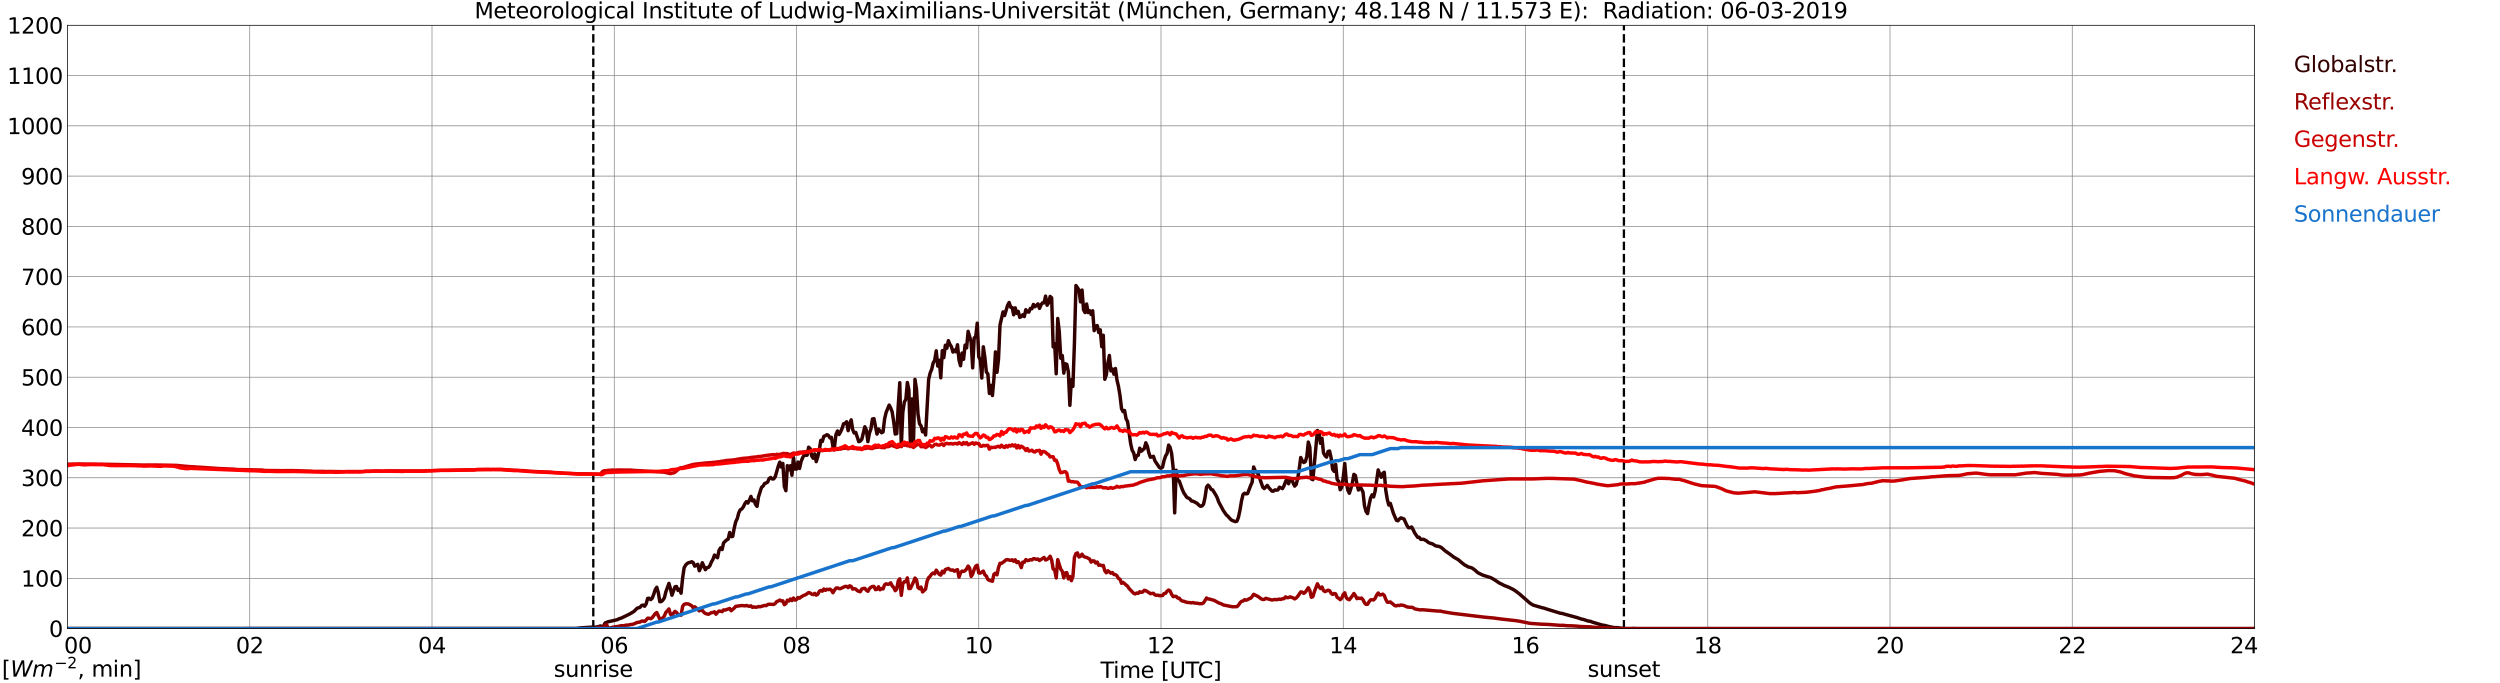 <?xml version="1.0" encoding="utf-8" standalone="no"?>
<!DOCTYPE svg PUBLIC "-//W3C//DTD SVG 1.1//EN"
  "http://www.w3.org/Graphics/SVG/1.1/DTD/svg11.dtd">
<svg xmlns:xlink="http://www.w3.org/1999/xlink" width="1085.4pt" height="296.64pt" viewBox="0 0 1085.4 296.64" xmlns="http://www.w3.org/2000/svg" version="1.1">
 <defs>
  <style type="text/css">*{stroke-linejoin: round; stroke-linecap: butt}</style>
 </defs>
 <g id="figure_1">
  <g id="patch_1">
   <path d="M 0 296.64 
L 1085.4 296.64 
L 1085.4 0 
L 0 0 
z
" style="fill: #ffffff"/>
  </g>
  <g id="axes_1">
   <g id="patch_2">
    <path d="M 29.306 272.909 
L 978.814 272.909 
L 978.814 10.976 
L 29.306 10.976 
z
" style="fill: #ffffff"/>
   </g>
   <g id="patch_3">
    <path d="M 978.814 272.909 
L 978.814 272.909 
L 978.814 10.976 
L 978.814 10.976 
z
" clip-path="url(#p464bd98e0e)" style="fill: #d3d3d3; opacity: 0.25; stroke: #d3d3d3; stroke-linejoin: miter"/>
   </g>
   <g id="matplotlib.axis_1">
    <g id="xtick_1">
     <g id="line2d_1">
      <path d="M 29.306 272.909 
L 29.306 10.976 
" clip-path="url(#p464bd98e0e)" style="fill: none; stroke: #808080; stroke-width: 0.3; stroke-linecap: square"/>
     </g>
     <g id="line2d_2"/>
     <g id="text_1">
      <!--    00 -->
      <g transform="translate(18.733 283.627) scale(0.095 -0.095)">
       <defs>
        <path id="DejaVuSans-20" transform="scale(0.016)"/>
        <path id="DejaVuSans-30" d="M 2034 4250 
Q 1547 4250 1301 3770 
Q 1056 3291 1056 2328 
Q 1056 1369 1301 889 
Q 1547 409 2034 409 
Q 2525 409 2770 889 
Q 3016 1369 3016 2328 
Q 3016 3291 2770 3770 
Q 2525 4250 2034 4250 
z
M 2034 4750 
Q 2819 4750 3233 4129 
Q 3647 3509 3647 2328 
Q 3647 1150 3233 529 
Q 2819 -91 2034 -91 
Q 1250 -91 836 529 
Q 422 1150 422 2328 
Q 422 3509 836 4129 
Q 1250 4750 2034 4750 
z
" transform="scale(0.016)"/>
       </defs>
       <use xlink:href="#DejaVuSans-20"/>
       <use xlink:href="#DejaVuSans-20" transform="translate(31.787 0)"/>
       <use xlink:href="#DejaVuSans-20" transform="translate(63.574 0)"/>
       <use xlink:href="#DejaVuSans-30" transform="translate(95.361 0)"/>
       <use xlink:href="#DejaVuSans-30" transform="translate(158.984 0)"/>
      </g>
     </g>
    </g>
    <g id="xtick_2">
     <g id="line2d_3">
      <path d="M 108.431 272.909 
L 108.431 10.976 
" clip-path="url(#p464bd98e0e)" style="fill: none; stroke: #808080; stroke-width: 0.3; stroke-linecap: square"/>
     </g>
     <g id="line2d_4"/>
     <g id="text_2">
      <!-- 02 -->
      <g transform="translate(102.387 283.627) scale(0.095 -0.095)">
       <defs>
        <path id="DejaVuSans-32" d="M 1228 531 
L 3431 531 
L 3431 0 
L 469 0 
L 469 531 
Q 828 903 1448 1529 
Q 2069 2156 2228 2338 
Q 2531 2678 2651 2914 
Q 2772 3150 2772 3378 
Q 2772 3750 2511 3984 
Q 2250 4219 1831 4219 
Q 1534 4219 1204 4116 
Q 875 4013 500 3803 
L 500 4441 
Q 881 4594 1212 4672 
Q 1544 4750 1819 4750 
Q 2544 4750 2975 4387 
Q 3406 4025 3406 3419 
Q 3406 3131 3298 2873 
Q 3191 2616 2906 2266 
Q 2828 2175 2409 1742 
Q 1991 1309 1228 531 
z
" transform="scale(0.016)"/>
       </defs>
       <use xlink:href="#DejaVuSans-30"/>
       <use xlink:href="#DejaVuSans-32" transform="translate(63.623 0)"/>
      </g>
     </g>
    </g>
    <g id="xtick_3">
     <g id="line2d_5">
      <path d="M 187.557 272.909 
L 187.557 10.976 
" clip-path="url(#p464bd98e0e)" style="fill: none; stroke: #808080; stroke-width: 0.3; stroke-linecap: square"/>
     </g>
     <g id="line2d_6"/>
     <g id="text_3">
      <!-- 04 -->
      <g transform="translate(181.513 283.627) scale(0.095 -0.095)">
       <defs>
        <path id="DejaVuSans-34" d="M 2419 4116 
L 825 1625 
L 2419 1625 
L 2419 4116 
z
M 2253 4666 
L 3047 4666 
L 3047 1625 
L 3713 1625 
L 3713 1100 
L 3047 1100 
L 3047 0 
L 2419 0 
L 2419 1100 
L 313 1100 
L 313 1709 
L 2253 4666 
z
" transform="scale(0.016)"/>
       </defs>
       <use xlink:href="#DejaVuSans-30"/>
       <use xlink:href="#DejaVuSans-34" transform="translate(63.623 0)"/>
      </g>
     </g>
    </g>
    <g id="xtick_4">
     <g id="line2d_7">
      <path d="M 266.683 272.909 
L 266.683 10.976 
" clip-path="url(#p464bd98e0e)" style="fill: none; stroke: #808080; stroke-width: 0.3; stroke-linecap: square"/>
     </g>
     <g id="line2d_8"/>
     <g id="text_4">
      <!-- 06 -->
      <g transform="translate(260.638 283.627) scale(0.095 -0.095)">
       <defs>
        <path id="DejaVuSans-36" d="M 2113 2584 
Q 1688 2584 1439 2293 
Q 1191 2003 1191 1497 
Q 1191 994 1439 701 
Q 1688 409 2113 409 
Q 2538 409 2786 701 
Q 3034 994 3034 1497 
Q 3034 2003 2786 2293 
Q 2538 2584 2113 2584 
z
M 3366 4563 
L 3366 3988 
Q 3128 4100 2886 4159 
Q 2644 4219 2406 4219 
Q 1781 4219 1451 3797 
Q 1122 3375 1075 2522 
Q 1259 2794 1537 2939 
Q 1816 3084 2150 3084 
Q 2853 3084 3261 2657 
Q 3669 2231 3669 1497 
Q 3669 778 3244 343 
Q 2819 -91 2113 -91 
Q 1303 -91 875 529 
Q 447 1150 447 2328 
Q 447 3434 972 4092 
Q 1497 4750 2381 4750 
Q 2619 4750 2861 4703 
Q 3103 4656 3366 4563 
z
" transform="scale(0.016)"/>
       </defs>
       <use xlink:href="#DejaVuSans-30"/>
       <use xlink:href="#DejaVuSans-36" transform="translate(63.623 0)"/>
      </g>
     </g>
    </g>
    <g id="xtick_5">
     <g id="line2d_9">
      <path d="M 345.808 272.909 
L 345.808 10.976 
" clip-path="url(#p464bd98e0e)" style="fill: none; stroke: #808080; stroke-width: 0.3; stroke-linecap: square"/>
     </g>
     <g id="line2d_10"/>
     <g id="text_5">
      <!-- 08 -->
      <g transform="translate(339.764 283.627) scale(0.095 -0.095)">
       <defs>
        <path id="DejaVuSans-38" d="M 2034 2216 
Q 1584 2216 1326 1975 
Q 1069 1734 1069 1313 
Q 1069 891 1326 650 
Q 1584 409 2034 409 
Q 2484 409 2743 651 
Q 3003 894 3003 1313 
Q 3003 1734 2745 1975 
Q 2488 2216 2034 2216 
z
M 1403 2484 
Q 997 2584 770 2862 
Q 544 3141 544 3541 
Q 544 4100 942 4425 
Q 1341 4750 2034 4750 
Q 2731 4750 3128 4425 
Q 3525 4100 3525 3541 
Q 3525 3141 3298 2862 
Q 3072 2584 2669 2484 
Q 3125 2378 3379 2068 
Q 3634 1759 3634 1313 
Q 3634 634 3220 271 
Q 2806 -91 2034 -91 
Q 1263 -91 848 271 
Q 434 634 434 1313 
Q 434 1759 690 2068 
Q 947 2378 1403 2484 
z
M 1172 3481 
Q 1172 3119 1398 2916 
Q 1625 2713 2034 2713 
Q 2441 2713 2670 2916 
Q 2900 3119 2900 3481 
Q 2900 3844 2670 4047 
Q 2441 4250 2034 4250 
Q 1625 4250 1398 4047 
Q 1172 3844 1172 3481 
z
" transform="scale(0.016)"/>
       </defs>
       <use xlink:href="#DejaVuSans-30"/>
       <use xlink:href="#DejaVuSans-38" transform="translate(63.623 0)"/>
      </g>
     </g>
    </g>
    <g id="xtick_6">
     <g id="line2d_11">
      <path d="M 424.934 272.909 
L 424.934 10.976 
" clip-path="url(#p464bd98e0e)" style="fill: none; stroke: #808080; stroke-width: 0.3; stroke-linecap: square"/>
     </g>
     <g id="line2d_12"/>
     <g id="text_6">
      <!-- 10 -->
      <g transform="translate(418.89 283.627) scale(0.095 -0.095)">
       <defs>
        <path id="DejaVuSans-31" d="M 794 531 
L 1825 531 
L 1825 4091 
L 703 3866 
L 703 4441 
L 1819 4666 
L 2450 4666 
L 2450 531 
L 3481 531 
L 3481 0 
L 794 0 
L 794 531 
z
" transform="scale(0.016)"/>
       </defs>
       <use xlink:href="#DejaVuSans-31"/>
       <use xlink:href="#DejaVuSans-30" transform="translate(63.623 0)"/>
      </g>
     </g>
    </g>
    <g id="xtick_7">
     <g id="line2d_13">
      <path d="M 504.06 272.909 
L 504.06 10.976 
" clip-path="url(#p464bd98e0e)" style="fill: none; stroke: #808080; stroke-width: 0.3; stroke-linecap: square"/>
     </g>
     <g id="line2d_14"/>
     <g id="text_7">
      <!-- 12 -->
      <g transform="translate(498.015 283.627) scale(0.095 -0.095)">
       <use xlink:href="#DejaVuSans-31"/>
       <use xlink:href="#DejaVuSans-32" transform="translate(63.623 0)"/>
      </g>
     </g>
    </g>
    <g id="xtick_8">
     <g id="line2d_15">
      <path d="M 583.185 272.909 
L 583.185 10.976 
" clip-path="url(#p464bd98e0e)" style="fill: none; stroke: #808080; stroke-width: 0.3; stroke-linecap: square"/>
     </g>
     <g id="line2d_16"/>
     <g id="text_8">
      <!-- 14 -->
      <g transform="translate(577.141 283.627) scale(0.095 -0.095)">
       <use xlink:href="#DejaVuSans-31"/>
       <use xlink:href="#DejaVuSans-34" transform="translate(63.623 0)"/>
      </g>
     </g>
    </g>
    <g id="xtick_9">
     <g id="line2d_17">
      <path d="M 662.311 272.909 
L 662.311 10.976 
" clip-path="url(#p464bd98e0e)" style="fill: none; stroke: #808080; stroke-width: 0.3; stroke-linecap: square"/>
     </g>
     <g id="line2d_18"/>
     <g id="text_9">
      <!-- 16 -->
      <g transform="translate(656.267 283.627) scale(0.095 -0.095)">
       <use xlink:href="#DejaVuSans-31"/>
       <use xlink:href="#DejaVuSans-36" transform="translate(63.623 0)"/>
      </g>
     </g>
    </g>
    <g id="xtick_10">
     <g id="line2d_19">
      <path d="M 741.437 272.909 
L 741.437 10.976 
" clip-path="url(#p464bd98e0e)" style="fill: none; stroke: #808080; stroke-width: 0.3; stroke-linecap: square"/>
     </g>
     <g id="line2d_20"/>
     <g id="text_10">
      <!-- 18 -->
      <g transform="translate(735.392 283.627) scale(0.095 -0.095)">
       <use xlink:href="#DejaVuSans-31"/>
       <use xlink:href="#DejaVuSans-38" transform="translate(63.623 0)"/>
      </g>
     </g>
    </g>
    <g id="xtick_11">
     <g id="line2d_21">
      <path d="M 820.562 272.909 
L 820.562 10.976 
" clip-path="url(#p464bd98e0e)" style="fill: none; stroke: #808080; stroke-width: 0.3; stroke-linecap: square"/>
     </g>
     <g id="line2d_22"/>
     <g id="text_11">
      <!-- 20 -->
      <g transform="translate(814.518 283.627) scale(0.095 -0.095)">
       <use xlink:href="#DejaVuSans-32"/>
       <use xlink:href="#DejaVuSans-30" transform="translate(63.623 0)"/>
      </g>
     </g>
    </g>
    <g id="xtick_12">
     <g id="line2d_23">
      <path d="M 899.688 272.909 
L 899.688 10.976 
" clip-path="url(#p464bd98e0e)" style="fill: none; stroke: #808080; stroke-width: 0.3; stroke-linecap: square"/>
     </g>
     <g id="line2d_24"/>
     <g id="text_12">
      <!-- 22 -->
      <g transform="translate(893.644 283.627) scale(0.095 -0.095)">
       <use xlink:href="#DejaVuSans-32"/>
       <use xlink:href="#DejaVuSans-32" transform="translate(63.623 0)"/>
      </g>
     </g>
    </g>
    <g id="xtick_13">
     <g id="line2d_25">
      <path d="M 978.814 272.909 
L 978.814 10.976 
" clip-path="url(#p464bd98e0e)" style="fill: none; stroke: #808080; stroke-width: 0.3; stroke-linecap: square"/>
     </g>
     <g id="line2d_26"/>
     <g id="text_13">
      <!-- 24    -->
      <g transform="translate(968.241 283.627) scale(0.095 -0.095)">
       <use xlink:href="#DejaVuSans-32"/>
       <use xlink:href="#DejaVuSans-34" transform="translate(63.623 0)"/>
       <use xlink:href="#DejaVuSans-20" transform="translate(127.246 0)"/>
       <use xlink:href="#DejaVuSans-20" transform="translate(159.033 0)"/>
       <use xlink:href="#DejaVuSans-20" transform="translate(190.82 0)"/>
      </g>
     </g>
    </g>
    <g id="text_14">
     <!-- Time [UTC] -->
     <g transform="translate(477.806 294.322) scale(0.095 -0.095)">
      <defs>
       <path id="DejaVuSans-54" d="M -19 4666 
L 3928 4666 
L 3928 4134 
L 2272 4134 
L 2272 0 
L 1638 0 
L 1638 4134 
L -19 4134 
L -19 4666 
z
" transform="scale(0.016)"/>
       <path id="DejaVuSans-69" d="M 603 3500 
L 1178 3500 
L 1178 0 
L 603 0 
L 603 3500 
z
M 603 4863 
L 1178 4863 
L 1178 4134 
L 603 4134 
L 603 4863 
z
" transform="scale(0.016)"/>
       <path id="DejaVuSans-6d" d="M 3328 2828 
Q 3544 3216 3844 3400 
Q 4144 3584 4550 3584 
Q 5097 3584 5394 3201 
Q 5691 2819 5691 2113 
L 5691 0 
L 5113 0 
L 5113 2094 
Q 5113 2597 4934 2840 
Q 4756 3084 4391 3084 
Q 3944 3084 3684 2787 
Q 3425 2491 3425 1978 
L 3425 0 
L 2847 0 
L 2847 2094 
Q 2847 2600 2669 2842 
Q 2491 3084 2119 3084 
Q 1678 3084 1418 2786 
Q 1159 2488 1159 1978 
L 1159 0 
L 581 0 
L 581 3500 
L 1159 3500 
L 1159 2956 
Q 1356 3278 1631 3431 
Q 1906 3584 2284 3584 
Q 2666 3584 2933 3390 
Q 3200 3197 3328 2828 
z
" transform="scale(0.016)"/>
       <path id="DejaVuSans-65" d="M 3597 1894 
L 3597 1613 
L 953 1613 
Q 991 1019 1311 708 
Q 1631 397 2203 397 
Q 2534 397 2845 478 
Q 3156 559 3463 722 
L 3463 178 
Q 3153 47 2828 -22 
Q 2503 -91 2169 -91 
Q 1331 -91 842 396 
Q 353 884 353 1716 
Q 353 2575 817 3079 
Q 1281 3584 2069 3584 
Q 2775 3584 3186 3129 
Q 3597 2675 3597 1894 
z
M 3022 2063 
Q 3016 2534 2758 2815 
Q 2500 3097 2075 3097 
Q 1594 3097 1305 2825 
Q 1016 2553 972 2059 
L 3022 2063 
z
" transform="scale(0.016)"/>
       <path id="DejaVuSans-5b" d="M 550 4863 
L 1875 4863 
L 1875 4416 
L 1125 4416 
L 1125 -397 
L 1875 -397 
L 1875 -844 
L 550 -844 
L 550 4863 
z
" transform="scale(0.016)"/>
       <path id="DejaVuSans-55" d="M 556 4666 
L 1191 4666 
L 1191 1831 
Q 1191 1081 1462 751 
Q 1734 422 2344 422 
Q 2950 422 3222 751 
Q 3494 1081 3494 1831 
L 3494 4666 
L 4128 4666 
L 4128 1753 
Q 4128 841 3676 375 
Q 3225 -91 2344 -91 
Q 1459 -91 1007 375 
Q 556 841 556 1753 
L 556 4666 
z
" transform="scale(0.016)"/>
       <path id="DejaVuSans-43" d="M 4122 4306 
L 4122 3641 
Q 3803 3938 3442 4084 
Q 3081 4231 2675 4231 
Q 1875 4231 1450 3742 
Q 1025 3253 1025 2328 
Q 1025 1406 1450 917 
Q 1875 428 2675 428 
Q 3081 428 3442 575 
Q 3803 722 4122 1019 
L 4122 359 
Q 3791 134 3420 21 
Q 3050 -91 2638 -91 
Q 1578 -91 968 557 
Q 359 1206 359 2328 
Q 359 3453 968 4101 
Q 1578 4750 2638 4750 
Q 3056 4750 3426 4639 
Q 3797 4528 4122 4306 
z
" transform="scale(0.016)"/>
       <path id="DejaVuSans-5d" d="M 1947 4863 
L 1947 -844 
L 622 -844 
L 622 -397 
L 1369 -397 
L 1369 4416 
L 622 4416 
L 622 4863 
L 1947 4863 
z
" transform="scale(0.016)"/>
      </defs>
      <use xlink:href="#DejaVuSans-54"/>
      <use xlink:href="#DejaVuSans-69" transform="translate(57.959 0)"/>
      <use xlink:href="#DejaVuSans-6d" transform="translate(85.742 0)"/>
      <use xlink:href="#DejaVuSans-65" transform="translate(183.154 0)"/>
      <use xlink:href="#DejaVuSans-20" transform="translate(244.678 0)"/>
      <use xlink:href="#DejaVuSans-5b" transform="translate(276.465 0)"/>
      <use xlink:href="#DejaVuSans-55" transform="translate(315.479 0)"/>
      <use xlink:href="#DejaVuSans-54" transform="translate(388.672 0)"/>
      <use xlink:href="#DejaVuSans-43" transform="translate(443.881 0)"/>
      <use xlink:href="#DejaVuSans-5d" transform="translate(513.705 0)"/>
     </g>
    </g>
   </g>
   <g id="matplotlib.axis_2">
    <g id="ytick_1">
     <g id="line2d_27">
      <path d="M 29.306 272.909 
L 978.814 272.909 
" clip-path="url(#p464bd98e0e)" style="fill: none; stroke: #808080; stroke-width: 0.3; stroke-linecap: square"/>
     </g>
     <g id="line2d_28"/>
     <g id="text_15">
      <!-- 0 -->
      <g transform="translate(21.261 276.518) scale(0.095 -0.095)">
       <use xlink:href="#DejaVuSans-30"/>
      </g>
     </g>
    </g>
    <g id="ytick_2">
     <g id="line2d_29">
      <path d="M 29.306 251.081 
L 978.814 251.081 
" clip-path="url(#p464bd98e0e)" style="fill: none; stroke: #808080; stroke-width: 0.3; stroke-linecap: square"/>
     </g>
     <g id="line2d_30"/>
     <g id="text_16">
      <!-- 100 -->
      <g transform="translate(9.173 254.69) scale(0.095 -0.095)">
       <use xlink:href="#DejaVuSans-31"/>
       <use xlink:href="#DejaVuSans-30" transform="translate(63.623 0)"/>
       <use xlink:href="#DejaVuSans-30" transform="translate(127.246 0)"/>
      </g>
     </g>
    </g>
    <g id="ytick_3">
     <g id="line2d_31">
      <path d="M 29.306 229.253 
L 978.814 229.253 
" clip-path="url(#p464bd98e0e)" style="fill: none; stroke: #808080; stroke-width: 0.3; stroke-linecap: square"/>
     </g>
     <g id="line2d_32"/>
     <g id="text_17">
      <!-- 200 -->
      <g transform="translate(9.173 232.863) scale(0.095 -0.095)">
       <use xlink:href="#DejaVuSans-32"/>
       <use xlink:href="#DejaVuSans-30" transform="translate(63.623 0)"/>
       <use xlink:href="#DejaVuSans-30" transform="translate(127.246 0)"/>
      </g>
     </g>
    </g>
    <g id="ytick_4">
     <g id="line2d_33">
      <path d="M 29.306 207.426 
L 978.814 207.426 
" clip-path="url(#p464bd98e0e)" style="fill: none; stroke: #808080; stroke-width: 0.3; stroke-linecap: square"/>
     </g>
     <g id="line2d_34"/>
     <g id="text_18">
      <!-- 300 -->
      <g transform="translate(9.173 211.035) scale(0.095 -0.095)">
       <defs>
        <path id="DejaVuSans-33" d="M 2597 2516 
Q 3050 2419 3304 2112 
Q 3559 1806 3559 1356 
Q 3559 666 3084 287 
Q 2609 -91 1734 -91 
Q 1441 -91 1130 -33 
Q 819 25 488 141 
L 488 750 
Q 750 597 1062 519 
Q 1375 441 1716 441 
Q 2309 441 2620 675 
Q 2931 909 2931 1356 
Q 2931 1769 2642 2001 
Q 2353 2234 1838 2234 
L 1294 2234 
L 1294 2753 
L 1863 2753 
Q 2328 2753 2575 2939 
Q 2822 3125 2822 3475 
Q 2822 3834 2567 4026 
Q 2313 4219 1838 4219 
Q 1578 4219 1281 4162 
Q 984 4106 628 3988 
L 628 4550 
Q 988 4650 1302 4700 
Q 1616 4750 1894 4750 
Q 2613 4750 3031 4423 
Q 3450 4097 3450 3541 
Q 3450 3153 3228 2886 
Q 3006 2619 2597 2516 
z
" transform="scale(0.016)"/>
       </defs>
       <use xlink:href="#DejaVuSans-33"/>
       <use xlink:href="#DejaVuSans-30" transform="translate(63.623 0)"/>
       <use xlink:href="#DejaVuSans-30" transform="translate(127.246 0)"/>
      </g>
     </g>
    </g>
    <g id="ytick_5">
     <g id="line2d_35">
      <path d="M 29.306 185.598 
L 978.814 185.598 
" clip-path="url(#p464bd98e0e)" style="fill: none; stroke: #808080; stroke-width: 0.3; stroke-linecap: square"/>
     </g>
     <g id="line2d_36"/>
     <g id="text_19">
      <!-- 400 -->
      <g transform="translate(9.173 189.207) scale(0.095 -0.095)">
       <use xlink:href="#DejaVuSans-34"/>
       <use xlink:href="#DejaVuSans-30" transform="translate(63.623 0)"/>
       <use xlink:href="#DejaVuSans-30" transform="translate(127.246 0)"/>
      </g>
     </g>
    </g>
    <g id="ytick_6">
     <g id="line2d_37">
      <path d="M 29.306 163.77 
L 978.814 163.77 
" clip-path="url(#p464bd98e0e)" style="fill: none; stroke: #808080; stroke-width: 0.3; stroke-linecap: square"/>
     </g>
     <g id="line2d_38"/>
     <g id="text_20">
      <!-- 500 -->
      <g transform="translate(9.173 167.379) scale(0.095 -0.095)">
       <defs>
        <path id="DejaVuSans-35" d="M 691 4666 
L 3169 4666 
L 3169 4134 
L 1269 4134 
L 1269 2991 
Q 1406 3038 1543 3061 
Q 1681 3084 1819 3084 
Q 2600 3084 3056 2656 
Q 3513 2228 3513 1497 
Q 3513 744 3044 326 
Q 2575 -91 1722 -91 
Q 1428 -91 1123 -41 
Q 819 9 494 109 
L 494 744 
Q 775 591 1075 516 
Q 1375 441 1709 441 
Q 2250 441 2565 725 
Q 2881 1009 2881 1497 
Q 2881 1984 2565 2268 
Q 2250 2553 1709 2553 
Q 1456 2553 1204 2497 
Q 953 2441 691 2322 
L 691 4666 
z
" transform="scale(0.016)"/>
       </defs>
       <use xlink:href="#DejaVuSans-35"/>
       <use xlink:href="#DejaVuSans-30" transform="translate(63.623 0)"/>
       <use xlink:href="#DejaVuSans-30" transform="translate(127.246 0)"/>
      </g>
     </g>
    </g>
    <g id="ytick_7">
     <g id="line2d_39">
      <path d="M 29.306 141.942 
L 978.814 141.942 
" clip-path="url(#p464bd98e0e)" style="fill: none; stroke: #808080; stroke-width: 0.3; stroke-linecap: square"/>
     </g>
     <g id="line2d_40"/>
     <g id="text_21">
      <!-- 600 -->
      <g transform="translate(9.173 145.551) scale(0.095 -0.095)">
       <use xlink:href="#DejaVuSans-36"/>
       <use xlink:href="#DejaVuSans-30" transform="translate(63.623 0)"/>
       <use xlink:href="#DejaVuSans-30" transform="translate(127.246 0)"/>
      </g>
     </g>
    </g>
    <g id="ytick_8">
     <g id="line2d_41">
      <path d="M 29.306 120.114 
L 978.814 120.114 
" clip-path="url(#p464bd98e0e)" style="fill: none; stroke: #808080; stroke-width: 0.3; stroke-linecap: square"/>
     </g>
     <g id="line2d_42"/>
     <g id="text_22">
      <!-- 700 -->
      <g transform="translate(9.173 123.724) scale(0.095 -0.095)">
       <defs>
        <path id="DejaVuSans-37" d="M 525 4666 
L 3525 4666 
L 3525 4397 
L 1831 0 
L 1172 0 
L 2766 4134 
L 525 4134 
L 525 4666 
z
" transform="scale(0.016)"/>
       </defs>
       <use xlink:href="#DejaVuSans-37"/>
       <use xlink:href="#DejaVuSans-30" transform="translate(63.623 0)"/>
       <use xlink:href="#DejaVuSans-30" transform="translate(127.246 0)"/>
      </g>
     </g>
    </g>
    <g id="ytick_9">
     <g id="line2d_43">
      <path d="M 29.306 98.287 
L 978.814 98.287 
" clip-path="url(#p464bd98e0e)" style="fill: none; stroke: #808080; stroke-width: 0.3; stroke-linecap: square"/>
     </g>
     <g id="line2d_44"/>
     <g id="text_23">
      <!-- 800 -->
      <g transform="translate(9.173 101.896) scale(0.095 -0.095)">
       <use xlink:href="#DejaVuSans-38"/>
       <use xlink:href="#DejaVuSans-30" transform="translate(63.623 0)"/>
       <use xlink:href="#DejaVuSans-30" transform="translate(127.246 0)"/>
      </g>
     </g>
    </g>
    <g id="ytick_10">
     <g id="line2d_45">
      <path d="M 29.306 76.459 
L 978.814 76.459 
" clip-path="url(#p464bd98e0e)" style="fill: none; stroke: #808080; stroke-width: 0.3; stroke-linecap: square"/>
     </g>
     <g id="line2d_46"/>
     <g id="text_24">
      <!-- 900 -->
      <g transform="translate(9.173 80.068) scale(0.095 -0.095)">
       <defs>
        <path id="DejaVuSans-39" d="M 703 97 
L 703 672 
Q 941 559 1184 500 
Q 1428 441 1663 441 
Q 2288 441 2617 861 
Q 2947 1281 2994 2138 
Q 2813 1869 2534 1725 
Q 2256 1581 1919 1581 
Q 1219 1581 811 2004 
Q 403 2428 403 3163 
Q 403 3881 828 4315 
Q 1253 4750 1959 4750 
Q 2769 4750 3195 4129 
Q 3622 3509 3622 2328 
Q 3622 1225 3098 567 
Q 2575 -91 1691 -91 
Q 1453 -91 1209 -44 
Q 966 3 703 97 
z
M 1959 2075 
Q 2384 2075 2632 2365 
Q 2881 2656 2881 3163 
Q 2881 3666 2632 3958 
Q 2384 4250 1959 4250 
Q 1534 4250 1286 3958 
Q 1038 3666 1038 3163 
Q 1038 2656 1286 2365 
Q 1534 2075 1959 2075 
z
" transform="scale(0.016)"/>
       </defs>
       <use xlink:href="#DejaVuSans-39"/>
       <use xlink:href="#DejaVuSans-30" transform="translate(63.623 0)"/>
       <use xlink:href="#DejaVuSans-30" transform="translate(127.246 0)"/>
      </g>
     </g>
    </g>
    <g id="ytick_11">
     <g id="line2d_47">
      <path d="M 29.306 54.631 
L 978.814 54.631 
" clip-path="url(#p464bd98e0e)" style="fill: none; stroke: #808080; stroke-width: 0.3; stroke-linecap: square"/>
     </g>
     <g id="line2d_48"/>
     <g id="text_25">
      <!-- 1000 -->
      <g transform="translate(3.128 58.24) scale(0.095 -0.095)">
       <use xlink:href="#DejaVuSans-31"/>
       <use xlink:href="#DejaVuSans-30" transform="translate(63.623 0)"/>
       <use xlink:href="#DejaVuSans-30" transform="translate(127.246 0)"/>
       <use xlink:href="#DejaVuSans-30" transform="translate(190.869 0)"/>
      </g>
     </g>
    </g>
    <g id="ytick_12">
     <g id="line2d_49">
      <path d="M 29.306 32.803 
L 978.814 32.803 
" clip-path="url(#p464bd98e0e)" style="fill: none; stroke: #808080; stroke-width: 0.3; stroke-linecap: square"/>
     </g>
     <g id="line2d_50"/>
     <g id="text_26">
      <!-- 1100 -->
      <g transform="translate(3.128 36.413) scale(0.095 -0.095)">
       <use xlink:href="#DejaVuSans-31"/>
       <use xlink:href="#DejaVuSans-31" transform="translate(63.623 0)"/>
       <use xlink:href="#DejaVuSans-30" transform="translate(127.246 0)"/>
       <use xlink:href="#DejaVuSans-30" transform="translate(190.869 0)"/>
      </g>
     </g>
    </g>
    <g id="ytick_13">
     <g id="line2d_51">
      <path d="M 29.306 10.976 
L 978.814 10.976 
" clip-path="url(#p464bd98e0e)" style="fill: none; stroke: #808080; stroke-width: 0.3; stroke-linecap: square"/>
     </g>
     <g id="line2d_52"/>
     <g id="text_27">
      <!-- 1200 -->
      <g transform="translate(3.128 14.585) scale(0.095 -0.095)">
       <use xlink:href="#DejaVuSans-31"/>
       <use xlink:href="#DejaVuSans-32" transform="translate(63.623 0)"/>
       <use xlink:href="#DejaVuSans-30" transform="translate(127.246 0)"/>
       <use xlink:href="#DejaVuSans-30" transform="translate(190.869 0)"/>
      </g>
     </g>
    </g>
   </g>
   <g id="line2d_53">
    <path d="M 257.583 272.909 
L 257.583 10.976 
" clip-path="url(#p464bd98e0e)" style="fill: none; stroke-dasharray: 3.7,1.6; stroke-dashoffset: 0; stroke: #000000"/>
   </g>
   <g id="line2d_54">
    <path d="M 705.039 272.909 
L 705.039 10.976 
" clip-path="url(#p464bd98e0e)" style="fill: none; stroke-dasharray: 3.7,1.6; stroke-dashoffset: 0; stroke: #000000"/>
   </g>
   <g id="line2d_55">
    <path d="M 29.306 272.909 
L 250.198 272.872 
L 252.176 272.577 
L 257.451 272.258 
L 258.77 272.302 
L 260.089 271.964 
L 260.748 271.752 
L 261.408 272.909 
L 262.726 270.462 
L 264.045 269.931 
L 265.364 269.659 
L 268.002 269.043 
L 268.661 268.685 
L 269.98 268.24 
L 271.958 267.269 
L 273.277 266.633 
L 275.255 265.448 
L 276.573 264.095 
L 277.892 263.671 
L 278.552 262.868 
L 279.211 262.7 
L 279.87 263.206 
L 280.53 262.191 
L 281.189 259.801 
L 281.849 259.738 
L 282.508 260.329 
L 283.167 259.696 
L 283.827 258.046 
L 284.486 255.994 
L 285.145 254.958 
L 285.805 257.284 
L 286.464 261.24 
L 287.124 261.176 
L 287.783 260.563 
L 288.442 259.548 
L 289.102 256.903 
L 290.42 253.288 
L 291.08 255.593 
L 291.739 258.426 
L 293.058 254.768 
L 293.717 254.641 
L 294.377 256.333 
L 295.036 255.783 
L 295.696 257.538 
L 296.355 251.044 
L 297.014 246.539 
L 297.674 245.334 
L 298.333 244.657 
L 298.992 244.277 
L 299.652 244.17 
L 300.311 243.874 
L 300.971 244.277 
L 301.63 245.799 
L 302.949 244.995 
L 303.608 247.787 
L 304.267 246.412 
L 304.927 244.319 
L 306.246 247.344 
L 306.905 246.475 
L 307.564 246.349 
L 308.224 245.546 
L 308.883 243.959 
L 309.543 242.839 
L 310.202 240.977 
L 310.861 241.675 
L 311.521 242.14 
L 312.18 238.925 
L 312.839 237.847 
L 313.499 238.587 
L 314.158 235.688 
L 315.477 234.42 
L 316.136 234.082 
L 316.796 231.185 
L 317.455 232.981 
L 318.114 232.877 
L 318.774 229.26 
L 319.433 226.488 
L 320.093 225.134 
L 320.752 222.618 
L 321.411 221.328 
L 322.071 220.967 
L 322.73 220.079 
L 323.39 218.684 
L 324.049 217.774 
L 324.708 218.409 
L 325.368 217.139 
L 326.027 215.532 
L 326.686 217.477 
L 327.346 217.034 
L 328.005 218.937 
L 328.665 219.848 
L 329.324 215.659 
L 330.643 211.555 
L 331.302 211.049 
L 331.961 209.905 
L 332.621 209.696 
L 333.28 209.314 
L 333.94 207.749 
L 334.599 207.305 
L 335.258 207.938 
L 335.918 207.919 
L 336.577 206.967 
L 337.896 202.399 
L 338.555 200.641 
L 339.215 202.778 
L 339.874 201.192 
L 340.533 211.239 
L 341.193 213.037 
L 341.852 202.165 
L 342.512 203.964 
L 343.171 202.207 
L 343.83 206.332 
L 344.49 198.611 
L 345.149 203.645 
L 345.808 203.667 
L 346.468 200.622 
L 347.127 203.392 
L 347.787 200.452 
L 348.446 198.76 
L 349.105 197.596 
L 349.765 197.682 
L 350.424 197.618 
L 351.083 194.148 
L 351.743 194.805 
L 352.402 197.935 
L 353.062 198.95 
L 353.721 197.068 
L 354.38 200.43 
L 355.04 198.251 
L 355.699 195.46 
L 356.359 191.188 
L 357.018 191.675 
L 357.677 189.433 
L 358.337 189.178 
L 358.996 188.734 
L 359.655 189.031 
L 360.315 190.129 
L 360.974 189.876 
L 361.634 193.916 
L 362.293 194.001 
L 362.952 188.586 
L 363.612 187.106 
L 364.271 188.649 
L 364.93 187.549 
L 365.59 186.006 
L 366.249 183.996 
L 366.909 183.806 
L 367.568 183.107 
L 368.227 186.979 
L 368.887 184.103 
L 369.546 182.282 
L 370.206 186.556 
L 370.865 187.994 
L 371.524 187.739 
L 372.843 191.76 
L 373.502 191.504 
L 374.162 190.723 
L 375.481 185.286 
L 376.14 186.768 
L 376.799 191.738 
L 377.459 188.058 
L 378.118 186.237 
L 378.777 181.924 
L 379.437 181.754 
L 380.756 188.459 
L 381.415 186.303 
L 382.734 187.887 
L 383.393 187.508 
L 384.053 181.924 
L 384.712 179.089 
L 386.031 175.873 
L 386.69 177.1 
L 387.349 178.857 
L 388.009 183.129 
L 388.668 188.438 
L 389.328 188.269 
L 389.987 176.002 
L 390.646 166.167 
L 391.306 193.79 
L 391.965 179.006 
L 392.624 174.52 
L 393.284 173.379 
L 393.943 166.082 
L 394.603 169.297 
L 395.262 192.415 
L 395.921 173.189 
L 396.581 193.006 
L 397.24 164.728 
L 397.899 168.895 
L 398.559 179.809 
L 399.218 183.976 
L 399.878 184.884 
L 400.537 187.486 
L 401.196 186.237 
L 401.856 188.861 
L 403.175 164.77 
L 403.834 161.936 
L 404.493 160.391 
L 405.153 157.558 
L 405.812 156.436 
L 406.471 152.313 
L 407.131 158.933 
L 407.79 156.394 
L 408.45 164.03 
L 409.109 152.227 
L 409.768 155.272 
L 410.428 149.901 
L 411.087 151.191 
L 411.746 147.912 
L 412.406 149.499 
L 413.065 150.514 
L 413.725 152.863 
L 414.384 151.952 
L 415.043 152.736 
L 415.703 149.689 
L 416.362 156.309 
L 417.022 158.785 
L 417.681 153.286 
L 418.34 155.993 
L 419 149.837 
L 419.659 151.042 
L 420.318 143.852 
L 421.637 148.462 
L 422.297 159.714 
L 422.956 146.707 
L 423.615 146.242 
L 424.275 140.299 
L 424.934 154.914 
L 425.593 156.161 
L 426.253 164.135 
L 426.912 150.577 
L 427.572 155.083 
L 428.231 161.535 
L 428.89 162.338 
L 429.55 170.82 
L 430.209 167.308 
L 430.869 171.728 
L 431.528 164.283 
L 432.187 152.778 
L 432.847 161.64 
L 433.506 155.993 
L 434.165 141.08 
L 435.484 135.414 
L 436.144 136.998 
L 437.462 132.537 
L 438.122 131.33 
L 438.781 133.362 
L 439.44 133.508 
L 440.1 136.66 
L 440.759 133.656 
L 441.419 136.005 
L 442.078 135.202 
L 442.737 137.782 
L 443.397 137.465 
L 444.056 136.64 
L 444.716 137.444 
L 445.375 134.462 
L 446.034 135.414 
L 446.694 135.497 
L 447.353 133.89 
L 448.012 134.017 
L 448.672 132.177 
L 449.331 133.17 
L 450.65 131.943 
L 451.309 133.89 
L 451.969 132.347 
L 452.628 131.458 
L 453.287 131.5 
L 453.947 128.56 
L 454.606 132.515 
L 455.266 131.478 
L 455.925 128.708 
L 456.584 129.321 
L 457.244 150.599 
L 457.903 149.265 
L 458.563 162.275 
L 459.222 138.269 
L 459.881 143.894 
L 460.541 155.547 
L 461.2 154.384 
L 461.859 162 
L 462.519 157.918 
L 463.178 158.213 
L 463.838 161.428 
L 464.497 175.98 
L 465.156 164.877 
L 465.816 167.751 
L 466.475 148.886 
L 467.134 123.969 
L 467.794 124.879 
L 468.453 126.021 
L 469.113 131.055 
L 469.772 125.936 
L 470.431 134.525 
L 471.091 135.689 
L 471.75 131.987 
L 472.409 135.708 
L 473.069 134.905 
L 473.728 136.533 
L 474.388 134.927 
L 475.047 143.555 
L 475.706 141.589 
L 476.366 141.355 
L 477.025 144.359 
L 477.685 143.195 
L 478.344 150.514 
L 479.003 145.566 
L 479.663 164.665 
L 480.322 162.718 
L 480.981 157.706 
L 481.641 154.321 
L 482.3 161.026 
L 482.96 160.201 
L 483.619 162.465 
L 484.278 159.989 
L 484.938 164.94 
L 485.597 167.773 
L 486.256 171.728 
L 486.916 177.375 
L 487.575 178.731 
L 488.235 178.222 
L 488.894 181.839 
L 489.553 183.044 
L 490.872 192.541 
L 491.532 195.481 
L 492.191 196.603 
L 492.85 199.522 
L 493.51 197.85 
L 494.169 197.66 
L 494.828 194.571 
L 495.488 195.905 
L 496.807 194.761 
L 497.466 192.244 
L 498.125 193.726 
L 498.785 196.603 
L 499.444 198.507 
L 500.103 198.378 
L 500.763 198.105 
L 501.422 200.072 
L 503.4 203.032 
L 504.06 203.287 
L 504.719 202.842 
L 505.379 199.965 
L 506.038 197.976 
L 506.697 196.898 
L 507.357 193.24 
L 508.016 194.233 
L 508.675 196.942 
L 509.335 203.095 
L 509.994 222.661 
L 510.654 204.154 
L 511.313 208.595 
L 511.972 208.807 
L 513.291 212.466 
L 513.95 213.967 
L 515.269 215.934 
L 516.588 216.589 
L 517.247 217.477 
L 517.907 217.584 
L 519.226 218.239 
L 519.885 218.662 
L 520.544 219.339 
L 521.204 219.804 
L 521.863 219.677 
L 522.522 218.896 
L 523.182 215.934 
L 523.841 211.451 
L 524.501 210.625 
L 525.16 211.365 
L 525.819 212.466 
L 526.479 212.677 
L 527.797 214.814 
L 528.457 216.061 
L 529.116 217.922 
L 531.094 221.644 
L 532.413 223.528 
L 533.073 224.098 
L 534.391 225.58 
L 535.051 226.003 
L 536.369 226.488 
L 537.029 226.276 
L 537.688 224.565 
L 538.348 221.476 
L 539.007 217.499 
L 539.666 214.707 
L 540.326 214.135 
L 540.985 214.432 
L 541.644 214.284 
L 542.963 210.837 
L 543.623 209.377 
L 544.282 202.737 
L 544.941 204.365 
L 546.26 205.804 
L 548.238 211.514 
L 548.898 212.105 
L 550.216 210.752 
L 550.876 211.747 
L 552.195 213.206 
L 552.854 213.247 
L 553.513 212.699 
L 554.173 212.804 
L 554.832 212.677 
L 555.491 211.514 
L 556.81 212.127 
L 557.47 210.9 
L 558.129 209.124 
L 558.788 207.834 
L 559.448 210.034 
L 560.107 208.109 
L 560.766 207.834 
L 561.426 209.696 
L 562.085 211.049 
L 562.745 210.35 
L 563.404 207.79 
L 564.063 203.667 
L 564.723 198.633 
L 565.382 200.008 
L 566.042 200.812 
L 566.701 200.43 
L 567.36 198.295 
L 568.02 191.928 
L 568.679 194.17 
L 569.338 207.938 
L 569.998 208.277 
L 571.976 186.894 
L 572.635 187.571 
L 573.295 192.478 
L 573.954 190.321 
L 574.613 196.645 
L 575.273 197.83 
L 575.932 198.463 
L 576.592 196.01 
L 577.251 195.82 
L 577.91 198.801 
L 578.57 203.752 
L 579.229 204.64 
L 579.889 201.593 
L 580.548 208.257 
L 581.207 208.934 
L 581.867 212.614 
L 582.526 211.599 
L 583.185 207.22 
L 583.845 201.235 
L 584.504 209.209 
L 585.164 212.782 
L 585.823 214.157 
L 586.482 212.169 
L 587.142 209.589 
L 587.801 205.95 
L 588.46 206.417 
L 589.12 210.097 
L 589.779 212.741 
L 590.439 211.069 
L 591.757 213.629 
L 592.417 219.636 
L 593.076 222.046 
L 593.736 222.978 
L 594.395 219.149 
L 595.054 216.209 
L 595.714 214.834 
L 596.373 215.744 
L 597.032 213.206 
L 598.351 204.027 
L 599.011 205.845 
L 599.67 207.22 
L 600.329 205.507 
L 600.989 205.042 
L 601.648 212.867 
L 602.307 216.801 
L 602.967 219.276 
L 603.626 218.558 
L 604.945 222.829 
L 606.264 225.874 
L 606.923 226.108 
L 607.582 225.324 
L 608.242 224.84 
L 609.561 225.324 
L 610.879 228.201 
L 611.539 229.133 
L 612.198 229.133 
L 612.858 228.795 
L 613.517 229.936 
L 614.176 231.331 
L 615.495 233.278 
L 616.154 233.256 
L 616.814 234.167 
L 618.133 234.167 
L 619.451 234.907 
L 620.111 235.498 
L 620.77 235.795 
L 622.089 236.197 
L 622.748 236.683 
L 623.408 237.022 
L 624.726 237.234 
L 625.386 237.487 
L 626.045 237.932 
L 627.364 239.115 
L 629.342 240.49 
L 631.32 241.97 
L 632.639 242.712 
L 633.298 243.134 
L 634.617 244.277 
L 635.936 245.312 
L 636.595 245.609 
L 637.255 246.074 
L 638.573 246.412 
L 639.233 246.687 
L 640.552 247.661 
L 641.211 248.315 
L 641.87 248.783 
L 643.848 249.734 
L 647.145 250.769 
L 648.464 251.467 
L 651.102 253.222 
L 651.761 253.497 
L 653.08 254.196 
L 655.058 254.958 
L 657.036 255.951 
L 658.355 256.839 
L 659.674 257.856 
L 664.289 261.895 
L 665.608 262.7 
L 669.564 263.861 
L 670.224 263.99 
L 671.542 264.433 
L 677.477 266.251 
L 678.136 266.295 
L 679.455 266.697 
L 684.73 268.135 
L 686.708 268.812 
L 687.368 268.917 
L 689.346 269.574 
L 690.664 269.805 
L 691.324 270.102 
L 693.302 270.693 
L 695.939 271.455 
L 696.599 271.499 
L 698.577 272.027 
L 699.896 272.302 
L 701.215 272.514 
L 701.874 272.47 
L 705.171 272.894 
L 708.468 272.909 
L 709.127 272.83 
L 710.446 272.909 
L 978.154 272.909 
L 978.154 272.909 
" clip-path="url(#p464bd98e0e)" style="fill: none; stroke: #330000; stroke-width: 1.5; stroke-linecap: square"/>
   </g>
   <g id="line2d_56">
    <path d="M 29.306 272.909 
L 258.77 272.909 
L 259.43 272.52 
L 260.748 272.372 
L 261.408 272.909 
L 262.726 271.39 
L 263.386 271.193 
L 264.045 272.795 
L 266.683 272.182 
L 268.661 271.929 
L 269.32 271.717 
L 269.98 271.632 
L 270.639 271.676 
L 271.958 271.401 
L 272.617 271.401 
L 273.936 271.125 
L 274.595 271.082 
L 275.255 270.87 
L 276.573 270.257 
L 277.892 270.067 
L 278.552 269.665 
L 279.211 269.624 
L 279.87 269.814 
L 280.53 269.2 
L 281.189 268.397 
L 281.849 268.417 
L 282.508 268.628 
L 283.167 268.163 
L 284.486 266.387 
L 285.145 265.944 
L 286.464 268.862 
L 287.783 268.312 
L 288.442 267.445 
L 289.102 265.837 
L 289.761 265.201 
L 290.42 264.379 
L 291.08 266.64 
L 291.739 267.234 
L 292.399 266.219 
L 293.058 265.435 
L 293.717 265.9 
L 294.377 266.832 
L 295.036 266.852 
L 295.696 267.107 
L 296.355 263.298 
L 297.014 262.368 
L 297.674 262.178 
L 298.333 262.156 
L 298.992 262.263 
L 300.311 262.982 
L 300.971 263.933 
L 301.63 263.446 
L 302.949 264.547 
L 303.608 265.223 
L 304.267 264.822 
L 304.927 265.012 
L 305.586 265.815 
L 306.246 266.365 
L 307.564 266.703 
L 308.883 265.985 
L 309.543 265.922 
L 310.202 265.625 
L 310.861 266.662 
L 311.521 265.837 
L 312.18 265.308 
L 312.839 265.35 
L 313.499 265.562 
L 314.158 264.78 
L 314.818 264.885 
L 316.796 264.167 
L 317.455 265.16 
L 318.774 263.997 
L 319.433 263.257 
L 322.071 262.896 
L 323.39 263.045 
L 324.049 262.855 
L 324.708 263.108 
L 325.368 263.235 
L 326.027 263.023 
L 326.686 263.7 
L 327.346 263.468 
L 328.005 263.658 
L 328.665 263.595 
L 329.324 263.32 
L 329.983 263.446 
L 331.961 262.855 
L 332.621 262.96 
L 333.28 262.473 
L 333.94 262.327 
L 335.918 262.431 
L 336.577 262.008 
L 337.236 261.163 
L 337.896 260.93 
L 338.555 260.528 
L 339.215 260.93 
L 339.874 260.866 
L 340.533 262.536 
L 341.193 262.052 
L 341.852 260.57 
L 342.512 260.93 
L 343.171 260.041 
L 343.83 260.762 
L 344.49 259.64 
L 345.149 260.528 
L 345.808 260.338 
L 346.468 259.428 
L 347.127 259.703 
L 347.787 259.153 
L 349.105 258.413 
L 349.765 258.223 
L 351.083 257.271 
L 351.743 257.461 
L 352.402 257.948 
L 353.062 258.16 
L 353.721 257.61 
L 354.38 258.391 
L 355.04 258.011 
L 355.699 256.741 
L 356.359 256.361 
L 357.018 256.658 
L 357.677 255.726 
L 358.337 256.298 
L 358.996 255.833 
L 359.655 256.023 
L 360.315 255.77 
L 360.974 256.235 
L 361.634 257.335 
L 362.293 256.213 
L 362.952 255.346 
L 363.612 255.22 
L 364.271 255.558 
L 364.93 255.558 
L 366.249 254.901 
L 366.909 254.606 
L 367.568 254.584 
L 368.227 255.113 
L 368.887 254.331 
L 369.546 254.606 
L 370.206 255.77 
L 370.865 255.558 
L 371.524 255.77 
L 372.184 256.403 
L 372.843 256.741 
L 373.502 256.889 
L 374.162 255.706 
L 374.821 255.495 
L 375.481 255.431 
L 376.14 256.256 
L 376.799 256.721 
L 377.459 255.558 
L 378.118 254.945 
L 378.777 254.626 
L 379.437 254.606 
L 380.096 256.001 
L 380.756 255.853 
L 381.415 254.755 
L 382.074 256.064 
L 382.734 255.514 
L 383.393 255.706 
L 384.053 253.886 
L 384.712 253.465 
L 385.371 253.696 
L 386.031 253.591 
L 386.69 253.041 
L 387.349 254.373 
L 388.009 255.03 
L 388.668 256.446 
L 389.328 255.77 
L 389.987 252.153 
L 390.646 251.306 
L 391.306 258.476 
L 391.965 253.38 
L 392.624 252.533 
L 393.284 252.554 
L 393.943 250.904 
L 394.603 255.536 
L 395.262 255.495 
L 396.581 252.703 
L 397.24 250.968 
L 397.899 251.666 
L 398.559 255.071 
L 399.218 255.621 
L 399.878 254.881 
L 400.537 256.996 
L 401.856 255.77 
L 402.515 252.301 
L 403.175 250.799 
L 403.834 250.186 
L 404.493 249.234 
L 405.153 248.767 
L 405.812 249.149 
L 406.471 247.541 
L 407.79 249.361 
L 408.45 249.678 
L 409.109 248.008 
L 409.768 248.726 
L 410.428 247.287 
L 411.746 246.779 
L 412.406 247.351 
L 413.065 247.562 
L 413.725 247.458 
L 414.384 248.008 
L 415.043 247.584 
L 415.703 247.329 
L 416.362 250.566 
L 417.022 248.726 
L 417.681 247.942 
L 418.34 248.091 
L 419 247.774 
L 419.659 246.991 
L 420.318 245.764 
L 420.978 246.652 
L 421.637 250.249 
L 422.297 249.213 
L 422.956 247.202 
L 423.615 245.764 
L 424.275 245.406 
L 424.934 248.748 
L 425.593 248.831 
L 426.912 247.942 
L 427.572 249.551 
L 428.231 250.101 
L 428.89 251.603 
L 429.55 251.941 
L 430.869 252.365 
L 431.528 249.317 
L 432.187 248.852 
L 432.847 249.573 
L 433.506 246.44 
L 434.165 244.537 
L 434.825 244.6 
L 436.144 243.629 
L 436.803 243.057 
L 437.462 242.972 
L 438.781 243.31 
L 439.44 243.035 
L 440.1 243.692 
L 440.759 243.035 
L 441.419 244.262 
L 442.078 243.86 
L 442.737 244.749 
L 443.397 246.421 
L 444.056 244.05 
L 444.716 244.116 
L 445.375 242.952 
L 446.034 243.374 
L 446.694 243.31 
L 447.353 242.972 
L 448.012 243.079 
L 448.672 242.57 
L 449.331 242.614 
L 449.991 242.845 
L 450.65 242.697 
L 451.309 243.354 
L 453.287 242.02 
L 453.947 243.12 
L 454.606 242.889 
L 455.266 242.359 
L 455.925 241.492 
L 456.584 243.184 
L 457.244 247.034 
L 457.903 247.394 
L 458.563 250.926 
L 459.222 242.972 
L 460.541 247.119 
L 461.2 248.027 
L 461.859 250.904 
L 462.519 248.726 
L 463.178 248.621 
L 463.838 251.328 
L 464.497 250.313 
L 465.156 252.089 
L 465.816 250.249 
L 466.475 242.02 
L 467.134 240.329 
L 467.794 240.054 
L 468.453 241.809 
L 469.113 241.555 
L 469.772 240.604 
L 470.431 241.555 
L 471.091 241.894 
L 471.75 242.02 
L 473.069 242.697 
L 473.728 244.05 
L 474.388 243.502 
L 475.047 243.544 
L 475.706 244.454 
L 476.366 244.009 
L 477.025 245.425 
L 477.685 245.279 
L 478.344 245.618 
L 479.003 245.489 
L 479.663 247.816 
L 480.322 248.684 
L 480.981 247.796 
L 482.3 248.874 
L 482.96 248.577 
L 483.619 249.424 
L 484.278 249.466 
L 484.938 249.994 
L 485.597 251.179 
L 486.256 251.476 
L 486.916 253.253 
L 487.575 252.851 
L 489.553 254.521 
L 490.213 255.514 
L 492.191 257.588 
L 492.85 257.863 
L 493.51 257.461 
L 494.169 257.61 
L 494.828 256.911 
L 495.488 257.186 
L 496.147 256.996 
L 496.807 256.276 
L 497.466 256.446 
L 498.785 257.25 
L 499.444 257.736 
L 500.763 257.588 
L 501.422 258.286 
L 502.082 258.476 
L 502.741 258.372 
L 503.4 258.625 
L 504.719 258.561 
L 505.379 257.714 
L 506.038 257.566 
L 506.697 256.678 
L 507.357 256.171 
L 508.016 256.573 
L 508.675 258.033 
L 509.335 259.026 
L 509.994 258.878 
L 510.654 258.941 
L 511.313 259.64 
L 511.972 259.703 
L 512.632 260.528 
L 513.291 260.93 
L 513.95 261.037 
L 515.269 261.521 
L 516.588 261.628 
L 517.247 261.755 
L 517.907 261.585 
L 518.566 261.818 
L 519.885 261.903 
L 520.544 262.093 
L 521.863 262.093 
L 522.522 261.733 
L 523.841 259.618 
L 524.501 260.041 
L 525.16 260.105 
L 527.138 260.655 
L 529.116 261.755 
L 530.435 262.242 
L 531.094 262.643 
L 535.051 263.425 
L 537.029 263.383 
L 537.688 262.77 
L 538.348 261.755 
L 539.007 261.078 
L 539.666 260.952 
L 540.326 260.358 
L 540.985 260.591 
L 541.644 260.338 
L 542.304 259.956 
L 542.963 259.744 
L 543.623 259.026 
L 544.282 258.033 
L 546.26 259.005 
L 547.579 260.02 
L 548.238 260.253 
L 548.898 260.253 
L 549.557 259.766 
L 552.195 260.506 
L 553.513 260.253 
L 554.173 260.38 
L 555.491 260.105 
L 556.151 260.253 
L 556.81 259.915 
L 557.47 259.937 
L 558.129 259.131 
L 558.788 259.491 
L 559.448 259.45 
L 560.107 259.131 
L 561.426 259.576 
L 562.085 260.02 
L 562.745 259.618 
L 563.404 258.941 
L 564.723 256.996 
L 565.382 257.06 
L 566.042 257.61 
L 566.701 257.123 
L 568.02 255.176 
L 568.679 256.339 
L 569.338 259.301 
L 569.998 259.048 
L 570.657 256.848 
L 571.976 253.465 
L 572.635 254.711 
L 573.295 255.514 
L 573.954 254.859 
L 574.613 256.424 
L 575.273 256.848 
L 576.592 256.235 
L 577.251 256.446 
L 577.91 257.525 
L 578.57 258.075 
L 579.229 257.673 
L 579.889 257.841 
L 580.548 259.365 
L 581.207 259.766 
L 581.867 260.338 
L 582.526 259.703 
L 583.185 258.075 
L 583.845 257.376 
L 584.504 259.513 
L 585.164 260.126 
L 585.823 260.38 
L 587.142 258.71 
L 587.801 257.673 
L 588.46 258.561 
L 589.12 259.915 
L 589.779 259.64 
L 590.439 259.851 
L 591.098 259.662 
L 591.757 260.358 
L 592.417 261.713 
L 593.076 262.39 
L 593.736 262.346 
L 594.395 261.205 
L 595.054 260.443 
L 595.714 260.38 
L 596.373 260.465 
L 597.032 259.766 
L 597.692 258.372 
L 598.351 257.461 
L 599.011 258.308 
L 599.67 258.201 
L 600.329 257.948 
L 600.989 258.498 
L 601.648 260.212 
L 602.307 261.438 
L 602.967 261.48 
L 603.626 261.331 
L 605.604 262.96 
L 606.264 263.045 
L 606.923 262.792 
L 607.582 262.918 
L 608.242 262.643 
L 609.561 262.896 
L 610.879 263.51 
L 612.198 263.68 
L 612.858 263.636 
L 613.517 263.848 
L 614.176 264.335 
L 616.154 264.736 
L 616.814 264.8 
L 617.473 264.717 
L 624.067 265.287 
L 625.386 265.308 
L 626.705 265.625 
L 630.661 266.282 
L 644.508 267.952 
L 648.464 268.312 
L 651.761 268.755 
L 658.355 269.495 
L 660.333 269.835 
L 664.289 270.639 
L 668.905 270.977 
L 672.202 271.104 
L 673.521 271.208 
L 677.477 271.505 
L 678.796 271.505 
L 680.774 271.695 
L 682.092 271.695 
L 684.73 271.844 
L 686.049 271.992 
L 690.664 272.16 
L 691.983 272.33 
L 702.533 272.909 
L 978.154 272.909 
L 978.154 272.909 
" clip-path="url(#p464bd98e0e)" style="fill: none; stroke: #990000; stroke-width: 1.5; stroke-linecap: square"/>
   </g>
   <g id="line2d_57">
    <path d="M 29.306 201.491 
L 31.284 201.497 
L 31.943 201.429 
L 32.603 201.506 
L 33.921 201.427 
L 46.45 201.567 
L 62.275 201.901 
L 66.89 201.87 
L 72.825 201.964 
L 76.781 202.06 
L 80.078 202.383 
L 82.716 202.606 
L 84.694 202.702 
L 85.353 202.805 
L 86.672 202.833 
L 89.969 203.053 
L 95.244 203.429 
L 101.178 203.665 
L 103.156 203.861 
L 105.135 203.883 
L 113.707 204.06 
L 115.025 204.26 
L 122.938 204.343 
L 125.575 204.3 
L 126.894 204.319 
L 128.872 204.346 
L 132.169 204.455 
L 135.466 204.573 
L 136.125 204.671 
L 140.741 204.656 
L 141.4 204.752 
L 142.719 204.684 
L 147.994 204.767 
L 149.313 204.778 
L 150.632 204.719 
L 157.226 204.728 
L 158.544 204.575 
L 161.182 204.557 
L 161.841 204.488 
L 162.501 204.533 
L 163.16 204.457 
L 164.479 204.47 
L 166.457 204.533 
L 167.776 204.433 
L 184.26 204.455 
L 184.92 204.341 
L 185.579 204.4 
L 186.238 204.3 
L 186.898 204.378 
L 188.216 204.274 
L 204.042 203.953 
L 205.36 204.014 
L 207.339 203.833 
L 210.635 203.774 
L 217.889 203.791 
L 219.207 203.903 
L 221.845 204.073 
L 223.823 204.164 
L 225.801 204.287 
L 227.12 204.317 
L 230.417 204.625 
L 231.736 204.673 
L 235.033 204.852 
L 238.989 204.955 
L 240.967 205.164 
L 242.945 205.258 
L 245.583 205.474 
L 246.901 205.478 
L 251.517 205.738 
L 252.836 205.692 
L 260.089 205.845 
L 260.748 206.063 
L 261.408 204.885 
L 262.067 204.444 
L 264.045 204.223 
L 266.023 204.068 
L 266.683 204.151 
L 268.002 204.049 
L 273.936 204.095 
L 275.914 204.282 
L 277.892 204.365 
L 288.442 205.014 
L 291.08 205.644 
L 291.739 205.417 
L 292.399 205.356 
L 293.058 205.022 
L 293.717 204.494 
L 295.036 203.248 
L 295.696 203.071 
L 296.355 203.036 
L 298.992 202.211 
L 300.971 201.619 
L 305.586 201.093 
L 310.202 200.709 
L 311.521 200.534 
L 312.18 200.493 
L 313.499 200.198 
L 314.158 200.203 
L 314.818 199.993 
L 318.774 199.653 
L 320.093 199.386 
L 321.411 199.177 
L 322.73 198.978 
L 324.708 198.836 
L 326.686 198.531 
L 328.665 198.358 
L 329.324 198.186 
L 329.983 198.199 
L 332.621 197.734 
L 335.918 197.341 
L 336.577 197.614 
L 337.236 197.223 
L 337.896 197.354 
L 339.215 197.175 
L 339.874 196.87 
L 341.852 196.953 
L 342.512 197.289 
L 343.171 197.317 
L 344.49 196.693 
L 345.808 196.798 
L 346.468 196.494 
L 347.127 196.344 
L 349.765 196.141 
L 350.424 195.979 
L 351.083 196.304 
L 351.743 196.045 
L 352.402 195.597 
L 353.062 195.649 
L 353.721 195.285 
L 354.38 195.468 
L 355.04 195.508 
L 355.699 195.348 
L 356.359 195.58 
L 357.018 195.632 
L 358.996 195.359 
L 360.315 195.412 
L 360.974 195.213 
L 362.293 195.388 
L 362.952 194.964 
L 363.612 195.174 
L 364.271 194.916 
L 364.93 194.999 
L 365.59 194.744 
L 367.568 194.536 
L 368.227 194.885 
L 368.887 194.582 
L 369.546 194.51 
L 370.865 194.75 
L 371.524 194.676 
L 372.184 194.936 
L 372.843 194.816 
L 373.502 195.01 
L 376.14 194.632 
L 376.799 194.418 
L 377.459 194.639 
L 378.777 194.772 
L 379.437 194.368 
L 382.074 194.052 
L 382.734 194.333 
L 383.393 194.3 
L 384.053 194.401 
L 384.712 193.838 
L 385.371 193.938 
L 386.031 193.822 
L 386.69 193.469 
L 387.349 193.323 
L 388.009 193.748 
L 388.668 193.89 
L 389.328 194.252 
L 389.987 194.089 
L 390.646 193.611 
L 391.306 193.916 
L 391.965 193.24 
L 393.284 193.261 
L 393.943 193.574 
L 394.603 193.454 
L 395.262 193.908 
L 395.921 193.713 
L 396.581 194.283 
L 397.899 193.192 
L 399.218 192.847 
L 399.878 193.938 
L 401.196 193.888 
L 401.856 194.294 
L 402.515 193.936 
L 403.175 193.325 
L 403.834 193.331 
L 404.493 194.045 
L 405.153 193.617 
L 405.812 192.997 
L 406.471 192.84 
L 407.131 193.227 
L 407.79 193.261 
L 408.45 192.914 
L 409.109 192.696 
L 409.768 193.414 
L 410.428 192.628 
L 411.087 192.476 
L 411.746 192.711 
L 413.065 192.578 
L 413.725 192.803 
L 414.384 192.565 
L 415.043 192.537 
L 415.703 192.783 
L 416.362 192.161 
L 417.681 193.008 
L 418.34 192.124 
L 419 192.718 
L 419.659 192.124 
L 420.318 193.098 
L 422.297 192.233 
L 422.956 192.893 
L 423.615 192.295 
L 424.275 192.561 
L 424.934 192.58 
L 425.593 193.67 
L 426.253 193.768 
L 426.912 193.349 
L 427.572 193.565 
L 428.231 193.384 
L 428.89 193.353 
L 429.55 195.012 
L 430.209 194.176 
L 430.869 194.324 
L 431.528 194.183 
L 432.187 194.257 
L 432.847 193.899 
L 433.506 193.748 
L 434.165 194.165 
L 434.825 193.296 
L 435.484 194.019 
L 436.144 194.292 
L 436.803 193.504 
L 437.462 194.069 
L 438.122 193.36 
L 438.781 193.659 
L 439.44 193.107 
L 440.1 193.641 
L 440.759 193.165 
L 441.419 194.49 
L 442.078 193.397 
L 442.737 194.479 
L 443.397 193.722 
L 444.056 194.117 
L 444.716 194.663 
L 445.375 195.599 
L 446.034 194.739 
L 446.694 195.831 
L 447.353 195.711 
L 448.012 195.449 
L 448.672 196.088 
L 449.331 196.248 
L 449.991 195.643 
L 450.65 195.68 
L 451.309 195.494 
L 451.969 197.193 
L 452.628 196.036 
L 453.287 196.021 
L 453.947 196.389 
L 454.606 197.027 
L 455.266 197.363 
L 455.925 198.408 
L 456.584 198.251 
L 457.244 198.308 
L 457.903 199.86 
L 458.563 199.819 
L 459.222 201.486 
L 459.881 203.887 
L 460.541 205.236 
L 461.2 205.145 
L 461.859 204.859 
L 462.519 204.782 
L 463.178 205.426 
L 463.838 208.895 
L 464.497 208.822 
L 465.156 209.183 
L 465.816 209.087 
L 466.475 209.279 
L 467.134 209.268 
L 467.794 209.373 
L 468.453 210.215 
L 469.113 211.341 
L 471.091 211.296 
L 471.75 211.774 
L 472.409 211.507 
L 473.069 211.643 
L 475.047 211.59 
L 475.706 211.555 
L 476.366 211.3 
L 477.025 211.488 
L 477.685 211.239 
L 479.003 211.795 
L 480.322 211.787 
L 480.981 212.025 
L 481.641 211.94 
L 482.3 211.671 
L 482.96 212.003 
L 484.278 211.616 
L 484.938 211.128 
L 485.597 211.475 
L 486.256 211.444 
L 486.916 211.202 
L 487.575 211.306 
L 488.235 211.084 
L 492.191 210.58 
L 492.85 210.259 
L 493.51 210.123 
L 494.828 209.482 
L 498.125 208.417 
L 500.103 208.054 
L 501.422 207.794 
L 502.082 207.508 
L 503.4 207.371 
L 504.06 207.295 
L 504.719 206.941 
L 505.379 206.996 
L 506.038 206.871 
L 506.697 206.607 
L 507.357 206.627 
L 508.675 206.45 
L 509.335 206.461 
L 509.994 205.871 
L 510.654 206.507 
L 511.313 206.64 
L 513.95 206.474 
L 515.269 206.142 
L 518.566 205.679 
L 519.885 205.736 
L 521.204 205.939 
L 522.522 205.773 
L 525.16 205.699 
L 525.819 205.697 
L 528.457 206.179 
L 529.116 206.223 
L 529.776 206.465 
L 531.754 206.688 
L 533.073 206.836 
L 533.732 206.616 
L 536.369 206.572 
L 540.326 205.994 
L 540.985 206.057 
L 541.644 205.981 
L 544.282 206.668 
L 544.941 206.926 
L 547.579 207.432 
L 548.238 207.308 
L 548.898 207.415 
L 558.129 207.223 
L 561.426 207.821 
L 562.085 207.716 
L 563.404 207.803 
L 564.723 207.393 
L 566.042 207.314 
L 567.36 207.159 
L 568.02 207.369 
L 571.317 207.556 
L 572.635 208.028 
L 573.295 208.089 
L 573.954 208.355 
L 574.613 208.862 
L 575.273 208.82 
L 575.932 209.196 
L 577.251 209.418 
L 577.91 209.781 
L 580.548 210.259 
L 581.207 210.204 
L 582.526 210.263 
L 583.185 210.331 
L 583.845 210.189 
L 584.504 210.455 
L 585.164 210.451 
L 585.823 210.593 
L 588.46 210.521 
L 595.714 210.658 
L 596.373 210.822 
L 597.032 210.739 
L 597.692 210.791 
L 599.011 210.695 
L 599.67 210.715 
L 600.329 210.898 
L 600.989 210.739 
L 603.626 211.112 
L 608.901 211.296 
L 610.879 211.138 
L 614.176 210.983 
L 617.473 210.663 
L 621.429 210.492 
L 622.748 210.374 
L 626.045 210.209 
L 634.617 209.779 
L 643.848 208.746 
L 655.058 207.941 
L 665.608 207.932 
L 671.542 207.69 
L 673.521 207.692 
L 683.411 208.021 
L 686.708 208.737 
L 688.686 209.25 
L 691.983 209.848 
L 693.302 210.165 
L 697.258 210.796 
L 697.918 210.866 
L 699.236 210.77 
L 702.533 210.422 
L 703.193 210.189 
L 704.511 210.089 
L 705.171 210.038 
L 705.83 210.176 
L 708.468 209.975 
L 709.786 210.006 
L 713.743 209.386 
L 715.062 208.949 
L 719.018 207.803 
L 720.337 207.629 
L 720.996 207.681 
L 721.655 207.618 
L 722.315 207.709 
L 722.974 207.661 
L 723.633 207.764 
L 724.293 207.705 
L 725.612 207.866 
L 727.59 208.087 
L 728.909 208.078 
L 729.568 208.2 
L 730.227 208.458 
L 730.887 208.561 
L 735.502 210.078 
L 738.799 210.852 
L 744.734 211.176 
L 746.052 211.636 
L 748.031 212.428 
L 749.349 213.092 
L 752.646 213.956 
L 754.624 214.122 
L 757.262 213.928 
L 761.878 213.522 
L 764.515 213.832 
L 768.471 214.308 
L 771.109 214.288 
L 777.043 213.943 
L 778.362 213.86 
L 779.021 213.808 
L 780.34 213.917 
L 784.296 213.718 
L 788.253 213.225 
L 790.231 212.889 
L 790.89 212.627 
L 791.55 212.586 
L 792.868 212.249 
L 794.187 212.055 
L 796.825 211.446 
L 798.143 211.306 
L 803.419 210.885 
L 806.715 210.558 
L 808.694 210.383 
L 810.012 210.095 
L 811.331 209.886 
L 812.65 209.787 
L 815.287 209.104 
L 816.606 208.855 
L 817.265 208.718 
L 819.903 208.783 
L 821.222 208.899 
L 822.541 208.827 
L 825.837 208.355 
L 829.134 207.781 
L 831.772 207.578 
L 837.047 207.218 
L 838.366 207.044 
L 839.684 206.961 
L 844.3 206.609 
L 846.278 206.5 
L 850.235 206.424 
L 851.553 206.26 
L 854.191 205.686 
L 857.488 205.417 
L 858.147 205.398 
L 861.444 205.852 
L 862.763 206.022 
L 864.082 206.144 
L 871.994 206.129 
L 873.972 206.14 
L 874.632 206.186 
L 879.907 205.385 
L 881.225 205.328 
L 882.544 205.227 
L 883.204 205.147 
L 885.182 205.369 
L 886.5 205.524 
L 893.094 205.935 
L 895.072 206.232 
L 897.051 206.33 
L 902.985 206.21 
L 904.304 206.044 
L 906.941 205.448 
L 908.26 205.221 
L 911.557 204.647 
L 915.513 204.298 
L 918.151 204.381 
L 920.788 204.939 
L 922.766 205.66 
L 926.723 206.616 
L 931.338 207.181 
L 934.635 207.34 
L 935.954 207.336 
L 937.273 207.364 
L 938.592 207.382 
L 941.888 207.432 
L 943.867 207.377 
L 945.185 207.131 
L 947.163 206.301 
L 948.482 205.566 
L 949.142 205.326 
L 949.801 205.275 
L 950.46 205.348 
L 951.12 205.623 
L 953.098 205.985 
L 955.735 206.053 
L 957.714 205.902 
L 958.373 205.839 
L 960.351 206.264 
L 962.329 206.784 
L 970.242 207.65 
L 972.22 208.218 
L 974.198 208.689 
L 974.857 208.838 
L 976.176 209.349 
L 976.836 209.456 
L 978.154 209.964 
L 978.154 209.964 
" clip-path="url(#p464bd98e0e)" style="fill: none; stroke: #cc0000; stroke-width: 1.5; stroke-linecap: square"/>
   </g>
   <g id="line2d_58">
    <path d="M 29.306 202.231 
L 29.965 202.001 
L 33.921 201.576 
L 36.559 201.827 
L 39.197 201.685 
L 43.812 201.739 
L 44.472 201.7 
L 47.768 202.117 
L 52.384 202.161 
L 55.681 202.128 
L 59.637 202.222 
L 60.297 202.285 
L 60.956 202.235 
L 62.275 202.368 
L 63.594 202.359 
L 65.572 202.27 
L 69.528 202.468 
L 71.506 202.27 
L 75.462 202.418 
L 77.441 202.885 
L 78.1 203.121 
L 80.737 203.468 
L 81.397 203.492 
L 82.716 203.346 
L 109.091 204.387 
L 111.069 204.4 
L 115.025 204.662 
L 117.003 204.623 
L 119.641 204.71 
L 125.575 204.723 
L 127.553 204.686 
L 140.741 205.014 
L 143.379 204.959 
L 146.016 205.055 
L 149.972 204.887 
L 150.632 204.845 
L 151.951 204.911 
L 154.588 204.876 
L 155.907 204.904 
L 158.544 204.723 
L 159.863 204.649 
L 160.523 204.712 
L 161.182 204.599 
L 162.501 204.575 
L 164.479 204.555 
L 165.138 204.629 
L 166.457 204.555 
L 174.37 204.66 
L 175.029 204.699 
L 175.688 204.564 
L 183.601 204.579 
L 185.579 204.485 
L 191.513 204.206 
L 194.151 204.236 
L 205.36 204.077 
L 207.339 203.896 
L 209.976 203.911 
L 211.954 203.905 
L 217.229 203.887 
L 223.823 204.354 
L 224.482 204.26 
L 229.098 204.666 
L 251.517 205.823 
L 256.133 205.821 
L 258.111 205.878 
L 260.089 205.93 
L 260.748 205.703 
L 261.408 206.048 
L 262.726 205.291 
L 263.386 205.162 
L 266.023 205.083 
L 266.683 204.911 
L 267.342 205 
L 268.661 204.933 
L 285.805 204.656 
L 287.783 204.466 
L 289.761 204.37 
L 290.42 204.319 
L 291.08 204.038 
L 291.739 203.894 
L 293.058 203.796 
L 295.696 203.366 
L 296.355 203.396 
L 303.608 201.925 
L 306.246 201.79 
L 306.905 201.857 
L 308.883 201.722 
L 309.543 201.748 
L 310.861 201.438 
L 311.521 201.508 
L 312.18 201.381 
L 312.839 201.381 
L 314.158 201.196 
L 318.114 200.783 
L 318.774 200.775 
L 319.433 200.631 
L 320.752 200.513 
L 322.071 200.349 
L 324.049 200.238 
L 324.708 200.275 
L 326.027 200.019 
L 326.686 199.95 
L 327.346 200.043 
L 328.005 199.873 
L 329.324 199.773 
L 330.643 199.668 
L 331.302 199.768 
L 331.961 199.541 
L 335.258 199.059 
L 335.918 198.799 
L 336.577 199.033 
L 337.896 198.411 
L 339.215 198.275 
L 339.874 197.948 
L 340.533 197.878 
L 341.193 198.129 
L 342.512 198.219 
L 343.171 198.395 
L 343.83 197.95 
L 344.49 197.306 
L 345.149 197.16 
L 346.468 197.129 
L 347.787 196.592 
L 348.446 196.706 
L 349.765 196.396 
L 350.424 196.296 
L 351.743 195.896 
L 353.721 195.285 
L 354.38 195.446 
L 355.699 195.093 
L 356.359 195.219 
L 357.018 195.527 
L 357.677 195.464 
L 358.337 195.097 
L 358.996 195.464 
L 359.655 195.291 
L 360.315 195.431 
L 360.974 194.896 
L 361.634 194.903 
L 362.293 195.176 
L 362.952 194.667 
L 364.271 194.787 
L 364.93 194.364 
L 365.59 194.213 
L 366.909 193.53 
L 368.227 194.462 
L 368.887 194.414 
L 369.546 194.215 
L 370.206 193.816 
L 370.865 194.349 
L 372.843 194.582 
L 373.502 194.523 
L 374.162 195.193 
L 375.481 193.884 
L 376.799 193.868 
L 377.459 193.962 
L 378.118 194.274 
L 378.777 194.095 
L 379.437 193.565 
L 380.096 193.248 
L 380.756 193.567 
L 381.415 193.246 
L 382.074 193.84 
L 382.734 193.742 
L 383.393 193.517 
L 384.053 193.493 
L 384.712 193.015 
L 385.371 193.115 
L 386.031 192.257 
L 387.349 191.736 
L 389.328 193.768 
L 389.987 192.925 
L 390.646 192.956 
L 391.306 193.281 
L 391.965 192.373 
L 392.624 191.947 
L 393.284 192.373 
L 393.943 192.24 
L 394.603 192.755 
L 395.262 193.061 
L 395.921 192.762 
L 396.581 193.416 
L 397.24 191.862 
L 397.899 191.734 
L 398.559 191.21 
L 399.218 191.26 
L 399.878 192.775 
L 400.537 193.037 
L 401.196 192.98 
L 401.856 193.406 
L 402.515 192.412 
L 403.175 192.373 
L 403.834 191.323 
L 404.493 191.548 
L 405.153 191.395 
L 405.812 190.289 
L 406.471 190.492 
L 407.131 190.096 
L 407.79 190.236 
L 408.45 191.159 
L 409.109 190.262 
L 409.768 191.026 
L 410.428 189.562 
L 411.087 189.747 
L 411.746 190.195 
L 412.406 190.23 
L 413.065 189.682 
L 413.725 190.16 
L 414.384 189.688 
L 415.043 190.105 
L 415.703 190.182 
L 416.362 188.778 
L 417.022 188.848 
L 417.681 189.645 
L 418.34 188.488 
L 419 188.529 
L 419.659 187.957 
L 420.318 189.186 
L 422.297 189.461 
L 422.956 188.621 
L 423.615 188.149 
L 424.275 188.245 
L 424.934 189.343 
L 425.593 190.116 
L 426.253 189.623 
L 426.912 188.865 
L 427.572 189.101 
L 428.231 189.957 
L 428.89 189.863 
L 429.55 190.867 
L 430.209 190.537 
L 430.869 190.053 
L 431.528 189.234 
L 432.187 189.221 
L 432.847 188.612 
L 433.506 188.737 
L 434.165 189.258 
L 434.825 187.331 
L 435.484 188.54 
L 436.144 187.735 
L 436.803 187.687 
L 437.462 186.772 
L 438.122 186.104 
L 438.781 186.172 
L 439.44 186.445 
L 440.1 187.062 
L 440.759 186.187 
L 441.419 187.573 
L 442.078 186.48 
L 442.737 187.1 
L 443.397 186.342 
L 444.056 186.587 
L 444.716 187.831 
L 446.034 187.187 
L 446.694 187.667 
L 447.353 185.748 
L 448.012 185.91 
L 448.672 185.746 
L 449.331 185.884 
L 449.991 184.897 
L 450.65 185.401 
L 451.309 184.6 
L 451.969 186.004 
L 452.628 185.059 
L 453.287 185.593 
L 453.947 184.417 
L 455.266 185.877 
L 455.925 185.294 
L 456.584 185.456 
L 457.244 186.019 
L 457.903 187.488 
L 458.563 187.403 
L 459.222 186.807 
L 459.881 186.67 
L 460.541 187.215 
L 461.2 186.997 
L 461.859 187.366 
L 462.519 186.508 
L 463.178 186.643 
L 463.838 186.665 
L 464.497 187.818 
L 465.816 186.563 
L 466.475 185.484 
L 467.134 183.95 
L 467.794 184.266 
L 468.453 184.116 
L 469.113 185.264 
L 469.772 183.95 
L 470.431 183.88 
L 471.091 183.694 
L 471.75 184.679 
L 472.409 184.773 
L 473.069 185.458 
L 473.728 185.089 
L 474.388 184.535 
L 475.047 184.474 
L 475.706 184.207 
L 476.366 184.227 
L 477.025 184.096 
L 477.685 184.378 
L 478.344 184.93 
L 479.003 185.694 
L 479.663 186.189 
L 480.322 185.517 
L 480.981 186.157 
L 481.641 186.052 
L 482.3 185.613 
L 482.96 185.65 
L 483.619 185.991 
L 484.278 185.644 
L 484.938 184.899 
L 486.256 186.993 
L 486.916 186.899 
L 487.575 187.322 
L 488.235 186.676 
L 489.553 187.353 
L 490.213 187.124 
L 490.872 188.296 
L 491.532 188.732 
L 492.191 188.774 
L 492.85 188.686 
L 493.51 188.909 
L 494.169 188.462 
L 494.828 187.781 
L 495.488 188.045 
L 496.147 187.66 
L 496.807 188.01 
L 497.466 187.588 
L 498.125 187.709 
L 498.785 188.28 
L 499.444 188.549 
L 500.103 188.617 
L 500.763 188.523 
L 501.422 188.695 
L 502.082 188.494 
L 502.741 189.263 
L 504.06 188.957 
L 505.379 188.317 
L 506.038 188.322 
L 506.697 187.887 
L 507.357 188.036 
L 508.016 188.754 
L 508.675 187.709 
L 509.335 188.104 
L 510.654 188.422 
L 511.972 190.195 
L 512.632 189.354 
L 513.291 189.202 
L 513.95 189.85 
L 514.61 189.839 
L 515.269 190.131 
L 515.929 189.992 
L 517.247 189.876 
L 517.907 190.319 
L 518.566 190.007 
L 519.226 189.848 
L 519.885 190.105 
L 520.544 189.994 
L 521.204 190.16 
L 521.863 189.815 
L 522.522 189.804 
L 523.182 189.474 
L 523.841 189.466 
L 524.501 189.053 
L 525.16 188.905 
L 525.819 188.924 
L 526.479 189.477 
L 527.138 189.429 
L 527.797 189.164 
L 528.457 189.236 
L 529.116 189.431 
L 530.435 190.26 
L 531.094 189.985 
L 531.754 190.254 
L 532.413 190.282 
L 533.073 191.057 
L 534.391 190.544 
L 535.71 191.14 
L 537.688 190.749 
L 539.007 190.238 
L 539.666 189.859 
L 540.326 189.708 
L 541.644 189.588 
L 542.304 189.437 
L 542.963 189.747 
L 543.623 189.535 
L 544.282 188.922 
L 544.941 189.138 
L 545.601 189.132 
L 546.26 189.247 
L 546.919 189.516 
L 547.579 189.389 
L 548.898 189.542 
L 549.557 189.928 
L 550.216 189.852 
L 550.876 189.263 
L 551.535 189.597 
L 552.195 189.575 
L 553.513 190.046 
L 554.173 189.662 
L 554.832 189.533 
L 555.491 189.535 
L 556.151 189.328 
L 556.81 189.675 
L 557.47 189.188 
L 558.129 188.525 
L 558.788 188.442 
L 559.448 189.055 
L 560.107 189.001 
L 560.766 189.197 
L 561.426 189.566 
L 562.085 189.463 
L 563.404 189.57 
L 564.063 188.693 
L 564.723 188.59 
L 565.382 188.83 
L 566.042 188.872 
L 566.701 188.392 
L 567.36 188.167 
L 568.02 187.805 
L 568.679 187.77 
L 569.338 188.992 
L 569.998 188.857 
L 571.317 187.335 
L 571.976 187.781 
L 572.635 187.449 
L 573.295 187.403 
L 573.954 187.691 
L 574.613 188.748 
L 575.273 188.241 
L 575.932 188.446 
L 576.592 188.108 
L 577.251 187.992 
L 577.91 188.608 
L 578.57 188.894 
L 579.229 188.595 
L 579.889 189.219 
L 580.548 188.916 
L 581.207 189.603 
L 581.867 188.883 
L 582.526 189.282 
L 583.185 189.053 
L 583.845 188.446 
L 584.504 189.387 
L 585.164 189.618 
L 585.823 189.549 
L 586.482 189.337 
L 587.142 189.256 
L 587.801 188.695 
L 589.779 189.291 
L 590.439 189.084 
L 591.098 189.651 
L 592.417 190.217 
L 594.395 190.214 
L 595.054 189.795 
L 595.714 189.782 
L 596.373 190.094 
L 597.032 189.8 
L 597.692 189.662 
L 598.351 189.129 
L 599.011 189.164 
L 599.67 189.479 
L 600.329 189.621 
L 600.989 189.269 
L 601.648 189.603 
L 602.307 190.131 
L 602.967 189.904 
L 604.945 190.038 
L 606.923 190.777 
L 607.582 190.806 
L 608.242 191.053 
L 608.901 190.926 
L 609.561 190.913 
L 610.22 191.02 
L 610.879 191.343 
L 612.858 191.758 
L 614.176 191.779 
L 614.836 191.725 
L 615.495 191.886 
L 617.473 192.009 
L 618.133 192.146 
L 620.77 192.218 
L 621.429 192.07 
L 622.089 192.212 
L 623.408 192.07 
L 626.705 192.351 
L 627.364 192.353 
L 628.683 192.5 
L 630.001 192.62 
L 630.661 192.504 
L 635.276 192.989 
L 637.255 193.181 
L 640.552 193.373 
L 649.783 193.818 
L 650.442 193.956 
L 651.102 193.923 
L 652.42 194.069 
L 655.717 194.176 
L 657.695 194.434 
L 658.355 194.423 
L 659.674 194.661 
L 660.333 194.68 
L 661.652 194.999 
L 662.97 195.202 
L 664.949 195.54 
L 665.608 195.453 
L 666.267 195.542 
L 666.927 195.348 
L 668.246 195.51 
L 668.905 195.756 
L 669.564 195.562 
L 670.224 195.693 
L 670.883 195.628 
L 671.542 195.761 
L 674.18 195.887 
L 674.839 195.94 
L 676.158 196.346 
L 676.817 196.136 
L 677.477 196.049 
L 679.455 196.671 
L 680.114 196.658 
L 680.774 196.444 
L 681.433 196.667 
L 684.071 196.706 
L 684.73 197.121 
L 685.389 197.23 
L 686.708 196.894 
L 687.368 197.276 
L 689.346 197.431 
L 690.005 197.335 
L 691.324 198.105 
L 691.983 198.365 
L 692.643 198.131 
L 693.302 198.47 
L 693.961 198.4 
L 694.621 198.83 
L 695.28 199.004 
L 695.939 198.712 
L 696.599 198.799 
L 697.258 199.015 
L 697.918 199.402 
L 699.236 199.729 
L 699.896 199.838 
L 700.555 199.819 
L 701.215 199.563 
L 701.874 199.657 
L 702.533 199.93 
L 703.193 200.035 
L 703.852 199.974 
L 704.511 200.041 
L 705.83 200.321 
L 707.149 200.279 
L 707.808 200.087 
L 708.468 199.738 
L 709.127 200.011 
L 710.446 200.129 
L 711.765 200.489 
L 713.083 200.545 
L 714.402 200.53 
L 715.721 200.541 
L 717.04 200.432 
L 717.699 200.336 
L 720.337 200.458 
L 720.996 200.364 
L 721.655 200.406 
L 722.974 200.174 
L 723.633 200.297 
L 724.952 200.323 
L 727.59 200.537 
L 728.249 200.569 
L 729.568 200.417 
L 738.14 201.491 
L 738.799 201.462 
L 741.437 201.798 
L 742.756 201.809 
L 744.074 201.94 
L 746.052 202.034 
L 749.349 202.475 
L 751.327 202.667 
L 755.284 203.224 
L 757.262 203.206 
L 758.581 203.256 
L 759.899 203.088 
L 761.218 203.128 
L 765.834 203.446 
L 766.493 203.309 
L 768.471 203.542 
L 774.406 203.85 
L 775.725 203.748 
L 777.043 203.896 
L 780.34 203.977 
L 782.978 204.092 
L 784.296 204.053 
L 784.956 204.134 
L 792.209 203.758 
L 796.165 203.549 
L 796.825 203.643 
L 797.484 203.558 
L 800.781 203.656 
L 804.078 203.545 
L 808.034 203.608 
L 810.012 203.39 
L 811.331 203.394 
L 814.628 203.259 
L 817.265 203.112 
L 827.816 203.108 
L 842.981 202.857 
L 844.3 202.698 
L 844.959 202.471 
L 846.278 202.438 
L 846.938 202.564 
L 847.597 202.337 
L 849.575 202.468 
L 850.235 202.279 
L 851.553 202.261 
L 854.191 202.113 
L 856.828 202.132 
L 862.103 202.294 
L 864.741 202.385 
L 866.719 202.41 
L 871.335 202.458 
L 872.653 202.49 
L 873.972 202.44 
L 878.588 202.368 
L 882.544 202.246 
L 886.5 202.246 
L 887.819 202.318 
L 893.094 202.53 
L 896.391 202.667 
L 897.71 202.687 
L 900.347 202.796 
L 902.985 202.826 
L 907.601 202.706 
L 911.557 202.532 
L 912.876 202.506 
L 914.854 202.414 
L 924.745 202.556 
L 929.36 202.951 
L 931.998 203.014 
L 942.548 203.379 
L 943.867 203.296 
L 945.185 203.261 
L 947.163 203.043 
L 948.482 202.942 
L 949.801 202.778 
L 960.351 202.711 
L 962.329 202.848 
L 964.967 202.99 
L 968.264 203.075 
L 969.582 203.128 
L 970.901 203.176 
L 978.154 203.852 
L 978.154 203.852 
" clip-path="url(#p464bd98e0e)" style="fill: none; stroke: #ff0000; stroke-width: 1.5; stroke-linecap: square"/>
   </g>
   <g id="line2d_59">
    <path d="M 29.306 272.909 
L 276.573 272.909 
L 285.145 270.071 
L 285.805 270.071 
L 309.543 262.213 
L 310.202 262.213 
L 319.433 259.157 
L 320.093 259.157 
L 324.049 257.848 
L 324.708 257.848 
L 333.94 254.792 
L 334.599 254.792 
L 368.887 243.441 
L 370.206 243.441 
L 387.349 237.766 
L 388.009 237.766 
L 409.768 230.563 
L 410.428 230.563 
L 416.362 228.598 
L 417.022 228.598 
L 430.869 224.015 
L 431.528 224.015 
L 445.375 219.431 
L 446.034 219.431 
L 474.388 210.045 
L 475.047 210.045 
L 490.872 204.806 
L 563.404 204.806 
L 568.02 203.278 
L 569.338 203.278 
L 577.251 200.659 
L 577.91 200.659 
L 579.889 200.004 
L 581.207 200.004 
L 583.845 199.131 
L 585.164 199.131 
L 590.439 197.385 
L 595.714 197.385 
L 603.626 194.765 
L 606.923 194.765 
L 608.242 194.329 
L 978.154 194.329 
L 978.154 194.329 
" clip-path="url(#p464bd98e0e)" style="fill: none; stroke: #1773cc; stroke-width: 1.5; stroke-linecap: square"/>
   </g>
   <g id="patch_4">
    <path d="M 29.306 272.909 
L 29.306 10.976 
" style="fill: none; stroke: #000000; stroke-width: 0.3; stroke-linejoin: miter; stroke-linecap: square"/>
   </g>
   <g id="patch_5">
    <path d="M 978.814 272.909 
L 978.814 10.976 
" style="fill: none; stroke: #000000; stroke-width: 0.3; stroke-linejoin: miter; stroke-linecap: square"/>
   </g>
   <g id="patch_6">
    <path d="M 29.306 272.909 
L 978.814 272.909 
" style="fill: none; stroke: #000000; stroke-width: 0.3; stroke-linejoin: miter; stroke-linecap: square"/>
   </g>
   <g id="patch_7">
    <path d="M 29.306 10.976 
L 978.814 10.976 
" style="fill: none; stroke: #000000; stroke-width: 0.3; stroke-linejoin: miter; stroke-linecap: square"/>
   </g>
   <g id="text_28">
    <!-- sunrise -->
    <g transform="translate(240.419 293.863) scale(0.095 -0.095)">
     <defs>
      <path id="DejaVuSans-73" d="M 2834 3397 
L 2834 2853 
Q 2591 2978 2328 3040 
Q 2066 3103 1784 3103 
Q 1356 3103 1142 2972 
Q 928 2841 928 2578 
Q 928 2378 1081 2264 
Q 1234 2150 1697 2047 
L 1894 2003 
Q 2506 1872 2764 1633 
Q 3022 1394 3022 966 
Q 3022 478 2636 193 
Q 2250 -91 1575 -91 
Q 1294 -91 989 -36 
Q 684 19 347 128 
L 347 722 
Q 666 556 975 473 
Q 1284 391 1588 391 
Q 1994 391 2212 530 
Q 2431 669 2431 922 
Q 2431 1156 2273 1281 
Q 2116 1406 1581 1522 
L 1381 1569 
Q 847 1681 609 1914 
Q 372 2147 372 2553 
Q 372 3047 722 3315 
Q 1072 3584 1716 3584 
Q 2034 3584 2315 3537 
Q 2597 3491 2834 3397 
z
" transform="scale(0.016)"/>
      <path id="DejaVuSans-75" d="M 544 1381 
L 544 3500 
L 1119 3500 
L 1119 1403 
Q 1119 906 1312 657 
Q 1506 409 1894 409 
Q 2359 409 2629 706 
Q 2900 1003 2900 1516 
L 2900 3500 
L 3475 3500 
L 3475 0 
L 2900 0 
L 2900 538 
Q 2691 219 2414 64 
Q 2138 -91 1772 -91 
Q 1169 -91 856 284 
Q 544 659 544 1381 
z
M 1991 3584 
L 1991 3584 
z
" transform="scale(0.016)"/>
      <path id="DejaVuSans-6e" d="M 3513 2113 
L 3513 0 
L 2938 0 
L 2938 2094 
Q 2938 2591 2744 2837 
Q 2550 3084 2163 3084 
Q 1697 3084 1428 2787 
Q 1159 2491 1159 1978 
L 1159 0 
L 581 0 
L 581 3500 
L 1159 3500 
L 1159 2956 
Q 1366 3272 1645 3428 
Q 1925 3584 2291 3584 
Q 2894 3584 3203 3211 
Q 3513 2838 3513 2113 
z
" transform="scale(0.016)"/>
      <path id="DejaVuSans-72" d="M 2631 2963 
Q 2534 3019 2420 3045 
Q 2306 3072 2169 3072 
Q 1681 3072 1420 2755 
Q 1159 2438 1159 1844 
L 1159 0 
L 581 0 
L 581 3500 
L 1159 3500 
L 1159 2956 
Q 1341 3275 1631 3429 
Q 1922 3584 2338 3584 
Q 2397 3584 2469 3576 
Q 2541 3569 2628 3553 
L 2631 2963 
z
" transform="scale(0.016)"/>
     </defs>
     <use xlink:href="#DejaVuSans-73"/>
     <use xlink:href="#DejaVuSans-75" transform="translate(52.1 0)"/>
     <use xlink:href="#DejaVuSans-6e" transform="translate(115.479 0)"/>
     <use xlink:href="#DejaVuSans-72" transform="translate(178.857 0)"/>
     <use xlink:href="#DejaVuSans-69" transform="translate(219.971 0)"/>
     <use xlink:href="#DejaVuSans-73" transform="translate(247.754 0)"/>
     <use xlink:href="#DejaVuSans-65" transform="translate(299.854 0)"/>
    </g>
   </g>
   <g id="text_29">
    <!-- sunset -->
    <g transform="translate(689.285 293.863) scale(0.095 -0.095)">
     <defs>
      <path id="DejaVuSans-74" d="M 1172 4494 
L 1172 3500 
L 2356 3500 
L 2356 3053 
L 1172 3053 
L 1172 1153 
Q 1172 725 1289 603 
Q 1406 481 1766 481 
L 2356 481 
L 2356 0 
L 1766 0 
Q 1100 0 847 248 
Q 594 497 594 1153 
L 594 3053 
L 172 3053 
L 172 3500 
L 594 3500 
L 594 4494 
L 1172 4494 
z
" transform="scale(0.016)"/>
     </defs>
     <use xlink:href="#DejaVuSans-73"/>
     <use xlink:href="#DejaVuSans-75" transform="translate(52.1 0)"/>
     <use xlink:href="#DejaVuSans-6e" transform="translate(115.479 0)"/>
     <use xlink:href="#DejaVuSans-73" transform="translate(178.857 0)"/>
     <use xlink:href="#DejaVuSans-65" transform="translate(230.957 0)"/>
     <use xlink:href="#DejaVuSans-74" transform="translate(292.48 0)"/>
    </g>
   </g>
   <g id="text_30">
    <!-- [$Wm^{-2}$, min] -->
    <g transform="translate(0.821 293.863) scale(0.095 -0.095)">
     <defs>
      <path id="DejaVuSans-Oblique-57" d="M 616 4666 
L 1228 4666 
L 1453 697 
L 3213 4666 
L 3916 4666 
L 4147 697 
L 5888 4666 
L 6528 4666 
L 4453 0 
L 3659 0 
L 3444 3891 
L 1697 0 
L 903 0 
L 616 4666 
z
" transform="scale(0.016)"/>
      <path id="DejaVuSans-Oblique-6d" d="M 5747 2113 
L 5338 0 
L 4763 0 
L 5166 2094 
Q 5191 2228 5203 2325 
Q 5216 2422 5216 2491 
Q 5216 2772 5059 2928 
Q 4903 3084 4622 3084 
Q 4203 3084 3875 2770 
Q 3547 2456 3450 1953 
L 3066 0 
L 2491 0 
L 2900 2094 
Q 2925 2209 2937 2307 
Q 2950 2406 2950 2484 
Q 2950 2769 2794 2926 
Q 2638 3084 2363 3084 
Q 1938 3084 1609 2770 
Q 1281 2456 1184 1953 
L 800 0 
L 225 0 
L 909 3500 
L 1484 3500 
L 1375 2956 
Q 1609 3263 1923 3423 
Q 2238 3584 2597 3584 
Q 2978 3584 3223 3384 
Q 3469 3184 3519 2828 
Q 3781 3197 4126 3390 
Q 4472 3584 4856 3584 
Q 5306 3584 5551 3325 
Q 5797 3066 5797 2591 
Q 5797 2488 5784 2364 
Q 5772 2241 5747 2113 
z
" transform="scale(0.016)"/>
      <path id="DejaVuSans-2212" d="M 678 2272 
L 4684 2272 
L 4684 1741 
L 678 1741 
L 678 2272 
z
" transform="scale(0.016)"/>
      <path id="DejaVuSans-2c" d="M 750 794 
L 1409 794 
L 1409 256 
L 897 -744 
L 494 -744 
L 750 256 
L 750 794 
z
" transform="scale(0.016)"/>
     </defs>
     <use xlink:href="#DejaVuSans-5b" transform="translate(0 0.766)"/>
     <use xlink:href="#DejaVuSans-Oblique-57" transform="translate(39.014 0.766)"/>
     <use xlink:href="#DejaVuSans-Oblique-6d" transform="translate(137.891 0.766)"/>
     <use xlink:href="#DejaVuSans-2212" transform="translate(239.953 39.047) scale(0.7)"/>
     <use xlink:href="#DejaVuSans-32" transform="translate(298.605 39.047) scale(0.7)"/>
     <use xlink:href="#DejaVuSans-2c" transform="translate(345.875 0.766)"/>
     <use xlink:href="#DejaVuSans-20" transform="translate(377.663 0.766)"/>
     <use xlink:href="#DejaVuSans-6d" transform="translate(409.45 0.766)"/>
     <use xlink:href="#DejaVuSans-69" transform="translate(506.862 0.766)"/>
     <use xlink:href="#DejaVuSans-6e" transform="translate(534.645 0.766)"/>
     <use xlink:href="#DejaVuSans-5d" transform="translate(598.024 0.766)"/>
    </g>
   </g>
   <g id="text_31">
    <!-- Globalstr. -->
    <g style="fill: #330000" transform="translate(995.905 31.291) scale(0.095 -0.095)">
     <defs>
      <path id="DejaVuSans-47" d="M 3809 666 
L 3809 1919 
L 2778 1919 
L 2778 2438 
L 4434 2438 
L 4434 434 
Q 4069 175 3628 42 
Q 3188 -91 2688 -91 
Q 1594 -91 976 548 
Q 359 1188 359 2328 
Q 359 3472 976 4111 
Q 1594 4750 2688 4750 
Q 3144 4750 3555 4637 
Q 3966 4525 4313 4306 
L 4313 3634 
Q 3963 3931 3569 4081 
Q 3175 4231 2741 4231 
Q 1884 4231 1454 3753 
Q 1025 3275 1025 2328 
Q 1025 1384 1454 906 
Q 1884 428 2741 428 
Q 3075 428 3337 486 
Q 3600 544 3809 666 
z
" transform="scale(0.016)"/>
      <path id="DejaVuSans-6c" d="M 603 4863 
L 1178 4863 
L 1178 0 
L 603 0 
L 603 4863 
z
" transform="scale(0.016)"/>
      <path id="DejaVuSans-6f" d="M 1959 3097 
Q 1497 3097 1228 2736 
Q 959 2375 959 1747 
Q 959 1119 1226 758 
Q 1494 397 1959 397 
Q 2419 397 2687 759 
Q 2956 1122 2956 1747 
Q 2956 2369 2687 2733 
Q 2419 3097 1959 3097 
z
M 1959 3584 
Q 2709 3584 3137 3096 
Q 3566 2609 3566 1747 
Q 3566 888 3137 398 
Q 2709 -91 1959 -91 
Q 1206 -91 779 398 
Q 353 888 353 1747 
Q 353 2609 779 3096 
Q 1206 3584 1959 3584 
z
" transform="scale(0.016)"/>
      <path id="DejaVuSans-62" d="M 3116 1747 
Q 3116 2381 2855 2742 
Q 2594 3103 2138 3103 
Q 1681 3103 1420 2742 
Q 1159 2381 1159 1747 
Q 1159 1113 1420 752 
Q 1681 391 2138 391 
Q 2594 391 2855 752 
Q 3116 1113 3116 1747 
z
M 1159 2969 
Q 1341 3281 1617 3432 
Q 1894 3584 2278 3584 
Q 2916 3584 3314 3078 
Q 3713 2572 3713 1747 
Q 3713 922 3314 415 
Q 2916 -91 2278 -91 
Q 1894 -91 1617 61 
Q 1341 213 1159 525 
L 1159 0 
L 581 0 
L 581 4863 
L 1159 4863 
L 1159 2969 
z
" transform="scale(0.016)"/>
      <path id="DejaVuSans-61" d="M 2194 1759 
Q 1497 1759 1228 1600 
Q 959 1441 959 1056 
Q 959 750 1161 570 
Q 1363 391 1709 391 
Q 2188 391 2477 730 
Q 2766 1069 2766 1631 
L 2766 1759 
L 2194 1759 
z
M 3341 1997 
L 3341 0 
L 2766 0 
L 2766 531 
Q 2569 213 2275 61 
Q 1981 -91 1556 -91 
Q 1019 -91 701 211 
Q 384 513 384 1019 
Q 384 1609 779 1909 
Q 1175 2209 1959 2209 
L 2766 2209 
L 2766 2266 
Q 2766 2663 2505 2880 
Q 2244 3097 1772 3097 
Q 1472 3097 1187 3025 
Q 903 2953 641 2809 
L 641 3341 
Q 956 3463 1253 3523 
Q 1550 3584 1831 3584 
Q 2591 3584 2966 3190 
Q 3341 2797 3341 1997 
z
" transform="scale(0.016)"/>
      <path id="DejaVuSans-2e" d="M 684 794 
L 1344 794 
L 1344 0 
L 684 0 
L 684 794 
z
" transform="scale(0.016)"/>
     </defs>
     <use xlink:href="#DejaVuSans-47"/>
     <use xlink:href="#DejaVuSans-6c" transform="translate(77.49 0)"/>
     <use xlink:href="#DejaVuSans-6f" transform="translate(105.273 0)"/>
     <use xlink:href="#DejaVuSans-62" transform="translate(166.455 0)"/>
     <use xlink:href="#DejaVuSans-61" transform="translate(229.932 0)"/>
     <use xlink:href="#DejaVuSans-6c" transform="translate(291.211 0)"/>
     <use xlink:href="#DejaVuSans-73" transform="translate(318.994 0)"/>
     <use xlink:href="#DejaVuSans-74" transform="translate(371.094 0)"/>
     <use xlink:href="#DejaVuSans-72" transform="translate(410.303 0)"/>
     <use xlink:href="#DejaVuSans-2e" transform="translate(442.291 0)"/>
    </g>
   </g>
   <g id="text_32">
    <!-- Reflexstr. -->
    <g style="fill: #990000" transform="translate(995.905 47.531) scale(0.095 -0.095)">
     <defs>
      <path id="DejaVuSans-52" d="M 2841 2188 
Q 3044 2119 3236 1894 
Q 3428 1669 3622 1275 
L 4263 0 
L 3584 0 
L 2988 1197 
Q 2756 1666 2539 1819 
Q 2322 1972 1947 1972 
L 1259 1972 
L 1259 0 
L 628 0 
L 628 4666 
L 2053 4666 
Q 2853 4666 3247 4331 
Q 3641 3997 3641 3322 
Q 3641 2881 3436 2590 
Q 3231 2300 2841 2188 
z
M 1259 4147 
L 1259 2491 
L 2053 2491 
Q 2509 2491 2742 2702 
Q 2975 2913 2975 3322 
Q 2975 3731 2742 3939 
Q 2509 4147 2053 4147 
L 1259 4147 
z
" transform="scale(0.016)"/>
      <path id="DejaVuSans-66" d="M 2375 4863 
L 2375 4384 
L 1825 4384 
Q 1516 4384 1395 4259 
Q 1275 4134 1275 3809 
L 1275 3500 
L 2222 3500 
L 2222 3053 
L 1275 3053 
L 1275 0 
L 697 0 
L 697 3053 
L 147 3053 
L 147 3500 
L 697 3500 
L 697 3744 
Q 697 4328 969 4595 
Q 1241 4863 1831 4863 
L 2375 4863 
z
" transform="scale(0.016)"/>
      <path id="DejaVuSans-78" d="M 3513 3500 
L 2247 1797 
L 3578 0 
L 2900 0 
L 1881 1375 
L 863 0 
L 184 0 
L 1544 1831 
L 300 3500 
L 978 3500 
L 1906 2253 
L 2834 3500 
L 3513 3500 
z
" transform="scale(0.016)"/>
     </defs>
     <use xlink:href="#DejaVuSans-52"/>
     <use xlink:href="#DejaVuSans-65" transform="translate(64.982 0)"/>
     <use xlink:href="#DejaVuSans-66" transform="translate(126.506 0)"/>
     <use xlink:href="#DejaVuSans-6c" transform="translate(161.711 0)"/>
     <use xlink:href="#DejaVuSans-65" transform="translate(189.494 0)"/>
     <use xlink:href="#DejaVuSans-78" transform="translate(249.268 0)"/>
     <use xlink:href="#DejaVuSans-73" transform="translate(308.447 0)"/>
     <use xlink:href="#DejaVuSans-74" transform="translate(360.547 0)"/>
     <use xlink:href="#DejaVuSans-72" transform="translate(399.756 0)"/>
     <use xlink:href="#DejaVuSans-2e" transform="translate(431.744 0)"/>
    </g>
   </g>
   <g id="text_33">
    <!-- Gegenstr. -->
    <g style="fill: #cc0000" transform="translate(995.905 63.771) scale(0.095 -0.095)">
     <defs>
      <path id="DejaVuSans-67" d="M 2906 1791 
Q 2906 2416 2648 2759 
Q 2391 3103 1925 3103 
Q 1463 3103 1205 2759 
Q 947 2416 947 1791 
Q 947 1169 1205 825 
Q 1463 481 1925 481 
Q 2391 481 2648 825 
Q 2906 1169 2906 1791 
z
M 3481 434 
Q 3481 -459 3084 -895 
Q 2688 -1331 1869 -1331 
Q 1566 -1331 1297 -1286 
Q 1028 -1241 775 -1147 
L 775 -588 
Q 1028 -725 1275 -790 
Q 1522 -856 1778 -856 
Q 2344 -856 2625 -561 
Q 2906 -266 2906 331 
L 2906 616 
Q 2728 306 2450 153 
Q 2172 0 1784 0 
Q 1141 0 747 490 
Q 353 981 353 1791 
Q 353 2603 747 3093 
Q 1141 3584 1784 3584 
Q 2172 3584 2450 3431 
Q 2728 3278 2906 2969 
L 2906 3500 
L 3481 3500 
L 3481 434 
z
" transform="scale(0.016)"/>
     </defs>
     <use xlink:href="#DejaVuSans-47"/>
     <use xlink:href="#DejaVuSans-65" transform="translate(77.49 0)"/>
     <use xlink:href="#DejaVuSans-67" transform="translate(139.014 0)"/>
     <use xlink:href="#DejaVuSans-65" transform="translate(202.49 0)"/>
     <use xlink:href="#DejaVuSans-6e" transform="translate(264.014 0)"/>
     <use xlink:href="#DejaVuSans-73" transform="translate(327.393 0)"/>
     <use xlink:href="#DejaVuSans-74" transform="translate(379.492 0)"/>
     <use xlink:href="#DejaVuSans-72" transform="translate(418.701 0)"/>
     <use xlink:href="#DejaVuSans-2e" transform="translate(450.689 0)"/>
    </g>
   </g>
   <g id="text_34">
    <!-- Langw. Ausstr. -->
    <g style="fill: #ff0000" transform="translate(995.905 80.01) scale(0.095 -0.095)">
     <defs>
      <path id="DejaVuSans-4c" d="M 628 4666 
L 1259 4666 
L 1259 531 
L 3531 531 
L 3531 0 
L 628 0 
L 628 4666 
z
" transform="scale(0.016)"/>
      <path id="DejaVuSans-77" d="M 269 3500 
L 844 3500 
L 1563 769 
L 2278 3500 
L 2956 3500 
L 3675 769 
L 4391 3500 
L 4966 3500 
L 4050 0 
L 3372 0 
L 2619 2869 
L 1863 0 
L 1184 0 
L 269 3500 
z
" transform="scale(0.016)"/>
      <path id="DejaVuSans-41" d="M 2188 4044 
L 1331 1722 
L 3047 1722 
L 2188 4044 
z
M 1831 4666 
L 2547 4666 
L 4325 0 
L 3669 0 
L 3244 1197 
L 1141 1197 
L 716 0 
L 50 0 
L 1831 4666 
z
" transform="scale(0.016)"/>
     </defs>
     <use xlink:href="#DejaVuSans-4c"/>
     <use xlink:href="#DejaVuSans-61" transform="translate(55.713 0)"/>
     <use xlink:href="#DejaVuSans-6e" transform="translate(116.992 0)"/>
     <use xlink:href="#DejaVuSans-67" transform="translate(180.371 0)"/>
     <use xlink:href="#DejaVuSans-77" transform="translate(243.848 0)"/>
     <use xlink:href="#DejaVuSans-2e" transform="translate(316.51 0)"/>
     <use xlink:href="#DejaVuSans-20" transform="translate(348.297 0)"/>
     <use xlink:href="#DejaVuSans-41" transform="translate(380.084 0)"/>
     <use xlink:href="#DejaVuSans-75" transform="translate(448.492 0)"/>
     <use xlink:href="#DejaVuSans-73" transform="translate(511.871 0)"/>
     <use xlink:href="#DejaVuSans-73" transform="translate(563.971 0)"/>
     <use xlink:href="#DejaVuSans-74" transform="translate(616.07 0)"/>
     <use xlink:href="#DejaVuSans-72" transform="translate(655.279 0)"/>
     <use xlink:href="#DejaVuSans-2e" transform="translate(687.268 0)"/>
    </g>
   </g>
   <g id="text_35">
    <!-- Sonnendauer -->
    <g style="fill: #1773cc" transform="translate(995.905 96.25) scale(0.095 -0.095)">
     <defs>
      <path id="DejaVuSans-53" d="M 3425 4513 
L 3425 3897 
Q 3066 4069 2747 4153 
Q 2428 4238 2131 4238 
Q 1616 4238 1336 4038 
Q 1056 3838 1056 3469 
Q 1056 3159 1242 3001 
Q 1428 2844 1947 2747 
L 2328 2669 
Q 3034 2534 3370 2195 
Q 3706 1856 3706 1288 
Q 3706 609 3251 259 
Q 2797 -91 1919 -91 
Q 1588 -91 1214 -16 
Q 841 59 441 206 
L 441 856 
Q 825 641 1194 531 
Q 1563 422 1919 422 
Q 2459 422 2753 634 
Q 3047 847 3047 1241 
Q 3047 1584 2836 1778 
Q 2625 1972 2144 2069 
L 1759 2144 
Q 1053 2284 737 2584 
Q 422 2884 422 3419 
Q 422 4038 858 4394 
Q 1294 4750 2059 4750 
Q 2388 4750 2728 4690 
Q 3069 4631 3425 4513 
z
" transform="scale(0.016)"/>
      <path id="DejaVuSans-64" d="M 2906 2969 
L 2906 4863 
L 3481 4863 
L 3481 0 
L 2906 0 
L 2906 525 
Q 2725 213 2448 61 
Q 2172 -91 1784 -91 
Q 1150 -91 751 415 
Q 353 922 353 1747 
Q 353 2572 751 3078 
Q 1150 3584 1784 3584 
Q 2172 3584 2448 3432 
Q 2725 3281 2906 2969 
z
M 947 1747 
Q 947 1113 1208 752 
Q 1469 391 1925 391 
Q 2381 391 2643 752 
Q 2906 1113 2906 1747 
Q 2906 2381 2643 2742 
Q 2381 3103 1925 3103 
Q 1469 3103 1208 2742 
Q 947 2381 947 1747 
z
" transform="scale(0.016)"/>
     </defs>
     <use xlink:href="#DejaVuSans-53"/>
     <use xlink:href="#DejaVuSans-6f" transform="translate(63.477 0)"/>
     <use xlink:href="#DejaVuSans-6e" transform="translate(124.658 0)"/>
     <use xlink:href="#DejaVuSans-6e" transform="translate(188.037 0)"/>
     <use xlink:href="#DejaVuSans-65" transform="translate(251.416 0)"/>
     <use xlink:href="#DejaVuSans-6e" transform="translate(312.939 0)"/>
     <use xlink:href="#DejaVuSans-64" transform="translate(376.318 0)"/>
     <use xlink:href="#DejaVuSans-61" transform="translate(439.795 0)"/>
     <use xlink:href="#DejaVuSans-75" transform="translate(501.074 0)"/>
     <use xlink:href="#DejaVuSans-65" transform="translate(564.453 0)"/>
     <use xlink:href="#DejaVuSans-72" transform="translate(625.977 0)"/>
    </g>
   </g>
   <g id="text_36">
    <!-- Meteorological Institute of Ludwig-Maximilians-Universität (München, Germany; 48.148 N / 11.573 E):  Radiation: 06-03-2019 -->
    <g transform="translate(206.01 7.976) scale(0.095 -0.095)">
     <defs>
      <path id="DejaVuSans-4d" d="M 628 4666 
L 1569 4666 
L 2759 1491 
L 3956 4666 
L 4897 4666 
L 4897 0 
L 4281 0 
L 4281 4097 
L 3078 897 
L 2444 897 
L 1241 4097 
L 1241 0 
L 628 0 
L 628 4666 
z
" transform="scale(0.016)"/>
      <path id="DejaVuSans-63" d="M 3122 3366 
L 3122 2828 
Q 2878 2963 2633 3030 
Q 2388 3097 2138 3097 
Q 1578 3097 1268 2742 
Q 959 2388 959 1747 
Q 959 1106 1268 751 
Q 1578 397 2138 397 
Q 2388 397 2633 464 
Q 2878 531 3122 666 
L 3122 134 
Q 2881 22 2623 -34 
Q 2366 -91 2075 -91 
Q 1284 -91 818 406 
Q 353 903 353 1747 
Q 353 2603 823 3093 
Q 1294 3584 2113 3584 
Q 2378 3584 2631 3529 
Q 2884 3475 3122 3366 
z
" transform="scale(0.016)"/>
      <path id="DejaVuSans-49" d="M 628 4666 
L 1259 4666 
L 1259 0 
L 628 0 
L 628 4666 
z
" transform="scale(0.016)"/>
      <path id="DejaVuSans-2d" d="M 313 2009 
L 1997 2009 
L 1997 1497 
L 313 1497 
L 313 2009 
z
" transform="scale(0.016)"/>
      <path id="DejaVuSans-76" d="M 191 3500 
L 800 3500 
L 1894 563 
L 2988 3500 
L 3597 3500 
L 2284 0 
L 1503 0 
L 191 3500 
z
" transform="scale(0.016)"/>
      <path id="DejaVuSans-e4" d="M 2194 1759 
Q 1497 1759 1228 1600 
Q 959 1441 959 1056 
Q 959 750 1161 570 
Q 1363 391 1709 391 
Q 2188 391 2477 730 
Q 2766 1069 2766 1631 
L 2766 1759 
L 2194 1759 
z
M 3341 1997 
L 3341 0 
L 2766 0 
L 2766 531 
Q 2569 213 2275 61 
Q 1981 -91 1556 -91 
Q 1019 -91 701 211 
Q 384 513 384 1019 
Q 384 1609 779 1909 
Q 1175 2209 1959 2209 
L 2766 2209 
L 2766 2266 
Q 2766 2663 2505 2880 
Q 2244 3097 1772 3097 
Q 1472 3097 1187 3025 
Q 903 2953 641 2809 
L 641 3341 
Q 956 3463 1253 3523 
Q 1550 3584 1831 3584 
Q 2591 3584 2966 3190 
Q 3341 2797 3341 1997 
z
M 2150 4850 
L 2784 4850 
L 2784 4219 
L 2150 4219 
L 2150 4850 
z
M 928 4850 
L 1562 4850 
L 1562 4219 
L 928 4219 
L 928 4850 
z
" transform="scale(0.016)"/>
      <path id="DejaVuSans-28" d="M 1984 4856 
Q 1566 4138 1362 3434 
Q 1159 2731 1159 2009 
Q 1159 1288 1364 580 
Q 1569 -128 1984 -844 
L 1484 -844 
Q 1016 -109 783 600 
Q 550 1309 550 2009 
Q 550 2706 781 3412 
Q 1013 4119 1484 4856 
L 1984 4856 
z
" transform="scale(0.016)"/>
      <path id="DejaVuSans-fc" d="M 544 1381 
L 544 3500 
L 1119 3500 
L 1119 1403 
Q 1119 906 1312 657 
Q 1506 409 1894 409 
Q 2359 409 2629 706 
Q 2900 1003 2900 1516 
L 2900 3500 
L 3475 3500 
L 3475 0 
L 2900 0 
L 2900 538 
Q 2691 219 2414 64 
Q 2138 -91 1772 -91 
Q 1169 -91 856 284 
Q 544 659 544 1381 
z
M 1991 3584 
L 1991 3584 
z
M 2278 4850 
L 2912 4850 
L 2912 4219 
L 2278 4219 
L 2278 4850 
z
M 1056 4850 
L 1690 4850 
L 1690 4219 
L 1056 4219 
L 1056 4850 
z
" transform="scale(0.016)"/>
      <path id="DejaVuSans-68" d="M 3513 2113 
L 3513 0 
L 2938 0 
L 2938 2094 
Q 2938 2591 2744 2837 
Q 2550 3084 2163 3084 
Q 1697 3084 1428 2787 
Q 1159 2491 1159 1978 
L 1159 0 
L 581 0 
L 581 4863 
L 1159 4863 
L 1159 2956 
Q 1366 3272 1645 3428 
Q 1925 3584 2291 3584 
Q 2894 3584 3203 3211 
Q 3513 2838 3513 2113 
z
" transform="scale(0.016)"/>
      <path id="DejaVuSans-79" d="M 2059 -325 
Q 1816 -950 1584 -1140 
Q 1353 -1331 966 -1331 
L 506 -1331 
L 506 -850 
L 844 -850 
Q 1081 -850 1212 -737 
Q 1344 -625 1503 -206 
L 1606 56 
L 191 3500 
L 800 3500 
L 1894 763 
L 2988 3500 
L 3597 3500 
L 2059 -325 
z
" transform="scale(0.016)"/>
      <path id="DejaVuSans-3b" d="M 750 3309 
L 1409 3309 
L 1409 2516 
L 750 2516 
L 750 3309 
z
M 750 794 
L 1409 794 
L 1409 256 
L 897 -744 
L 494 -744 
L 750 256 
L 750 794 
z
" transform="scale(0.016)"/>
      <path id="DejaVuSans-4e" d="M 628 4666 
L 1478 4666 
L 3547 763 
L 3547 4666 
L 4159 4666 
L 4159 0 
L 3309 0 
L 1241 3903 
L 1241 0 
L 628 0 
L 628 4666 
z
" transform="scale(0.016)"/>
      <path id="DejaVuSans-2f" d="M 1625 4666 
L 2156 4666 
L 531 -594 
L 0 -594 
L 1625 4666 
z
" transform="scale(0.016)"/>
      <path id="DejaVuSans-45" d="M 628 4666 
L 3578 4666 
L 3578 4134 
L 1259 4134 
L 1259 2753 
L 3481 2753 
L 3481 2222 
L 1259 2222 
L 1259 531 
L 3634 531 
L 3634 0 
L 628 0 
L 628 4666 
z
" transform="scale(0.016)"/>
      <path id="DejaVuSans-29" d="M 513 4856 
L 1013 4856 
Q 1481 4119 1714 3412 
Q 1947 2706 1947 2009 
Q 1947 1309 1714 600 
Q 1481 -109 1013 -844 
L 513 -844 
Q 928 -128 1133 580 
Q 1338 1288 1338 2009 
Q 1338 2731 1133 3434 
Q 928 4138 513 4856 
z
" transform="scale(0.016)"/>
      <path id="DejaVuSans-3a" d="M 750 794 
L 1409 794 
L 1409 0 
L 750 0 
L 750 794 
z
M 750 3309 
L 1409 3309 
L 1409 2516 
L 750 2516 
L 750 3309 
z
" transform="scale(0.016)"/>
     </defs>
     <use xlink:href="#DejaVuSans-4d"/>
     <use xlink:href="#DejaVuSans-65" transform="translate(86.279 0)"/>
     <use xlink:href="#DejaVuSans-74" transform="translate(147.803 0)"/>
     <use xlink:href="#DejaVuSans-65" transform="translate(187.012 0)"/>
     <use xlink:href="#DejaVuSans-6f" transform="translate(248.535 0)"/>
     <use xlink:href="#DejaVuSans-72" transform="translate(309.717 0)"/>
     <use xlink:href="#DejaVuSans-6f" transform="translate(348.58 0)"/>
     <use xlink:href="#DejaVuSans-6c" transform="translate(409.762 0)"/>
     <use xlink:href="#DejaVuSans-6f" transform="translate(437.545 0)"/>
     <use xlink:href="#DejaVuSans-67" transform="translate(498.727 0)"/>
     <use xlink:href="#DejaVuSans-69" transform="translate(562.203 0)"/>
     <use xlink:href="#DejaVuSans-63" transform="translate(589.986 0)"/>
     <use xlink:href="#DejaVuSans-61" transform="translate(644.967 0)"/>
     <use xlink:href="#DejaVuSans-6c" transform="translate(706.246 0)"/>
     <use xlink:href="#DejaVuSans-20" transform="translate(734.029 0)"/>
     <use xlink:href="#DejaVuSans-49" transform="translate(765.816 0)"/>
     <use xlink:href="#DejaVuSans-6e" transform="translate(795.309 0)"/>
     <use xlink:href="#DejaVuSans-73" transform="translate(858.688 0)"/>
     <use xlink:href="#DejaVuSans-74" transform="translate(910.787 0)"/>
     <use xlink:href="#DejaVuSans-69" transform="translate(949.996 0)"/>
     <use xlink:href="#DejaVuSans-74" transform="translate(977.779 0)"/>
     <use xlink:href="#DejaVuSans-75" transform="translate(1016.988 0)"/>
     <use xlink:href="#DejaVuSans-74" transform="translate(1080.367 0)"/>
     <use xlink:href="#DejaVuSans-65" transform="translate(1119.576 0)"/>
     <use xlink:href="#DejaVuSans-20" transform="translate(1181.1 0)"/>
     <use xlink:href="#DejaVuSans-6f" transform="translate(1212.887 0)"/>
     <use xlink:href="#DejaVuSans-66" transform="translate(1274.068 0)"/>
     <use xlink:href="#DejaVuSans-20" transform="translate(1309.273 0)"/>
     <use xlink:href="#DejaVuSans-4c" transform="translate(1341.061 0)"/>
     <use xlink:href="#DejaVuSans-75" transform="translate(1395.023 0)"/>
     <use xlink:href="#DejaVuSans-64" transform="translate(1458.402 0)"/>
     <use xlink:href="#DejaVuSans-77" transform="translate(1521.879 0)"/>
     <use xlink:href="#DejaVuSans-69" transform="translate(1603.666 0)"/>
     <use xlink:href="#DejaVuSans-67" transform="translate(1631.449 0)"/>
     <use xlink:href="#DejaVuSans-2d" transform="translate(1694.926 0)"/>
     <use xlink:href="#DejaVuSans-4d" transform="translate(1731.01 0)"/>
     <use xlink:href="#DejaVuSans-61" transform="translate(1817.289 0)"/>
     <use xlink:href="#DejaVuSans-78" transform="translate(1878.568 0)"/>
     <use xlink:href="#DejaVuSans-69" transform="translate(1937.748 0)"/>
     <use xlink:href="#DejaVuSans-6d" transform="translate(1965.531 0)"/>
     <use xlink:href="#DejaVuSans-69" transform="translate(2062.943 0)"/>
     <use xlink:href="#DejaVuSans-6c" transform="translate(2090.727 0)"/>
     <use xlink:href="#DejaVuSans-69" transform="translate(2118.51 0)"/>
     <use xlink:href="#DejaVuSans-61" transform="translate(2146.293 0)"/>
     <use xlink:href="#DejaVuSans-6e" transform="translate(2207.572 0)"/>
     <use xlink:href="#DejaVuSans-73" transform="translate(2270.951 0)"/>
     <use xlink:href="#DejaVuSans-2d" transform="translate(2323.051 0)"/>
     <use xlink:href="#DejaVuSans-55" transform="translate(2359.135 0)"/>
     <use xlink:href="#DejaVuSans-6e" transform="translate(2432.328 0)"/>
     <use xlink:href="#DejaVuSans-69" transform="translate(2495.707 0)"/>
     <use xlink:href="#DejaVuSans-76" transform="translate(2523.49 0)"/>
     <use xlink:href="#DejaVuSans-65" transform="translate(2582.67 0)"/>
     <use xlink:href="#DejaVuSans-72" transform="translate(2644.193 0)"/>
     <use xlink:href="#DejaVuSans-73" transform="translate(2685.307 0)"/>
     <use xlink:href="#DejaVuSans-69" transform="translate(2737.406 0)"/>
     <use xlink:href="#DejaVuSans-74" transform="translate(2765.189 0)"/>
     <use xlink:href="#DejaVuSans-e4" transform="translate(2804.398 0)"/>
     <use xlink:href="#DejaVuSans-74" transform="translate(2865.678 0)"/>
     <use xlink:href="#DejaVuSans-20" transform="translate(2904.887 0)"/>
     <use xlink:href="#DejaVuSans-28" transform="translate(2936.674 0)"/>
     <use xlink:href="#DejaVuSans-4d" transform="translate(2975.688 0)"/>
     <use xlink:href="#DejaVuSans-fc" transform="translate(3061.967 0)"/>
     <use xlink:href="#DejaVuSans-6e" transform="translate(3125.346 0)"/>
     <use xlink:href="#DejaVuSans-63" transform="translate(3188.725 0)"/>
     <use xlink:href="#DejaVuSans-68" transform="translate(3243.705 0)"/>
     <use xlink:href="#DejaVuSans-65" transform="translate(3307.084 0)"/>
     <use xlink:href="#DejaVuSans-6e" transform="translate(3368.607 0)"/>
     <use xlink:href="#DejaVuSans-2c" transform="translate(3431.986 0)"/>
     <use xlink:href="#DejaVuSans-20" transform="translate(3463.773 0)"/>
     <use xlink:href="#DejaVuSans-47" transform="translate(3495.561 0)"/>
     <use xlink:href="#DejaVuSans-65" transform="translate(3573.051 0)"/>
     <use xlink:href="#DejaVuSans-72" transform="translate(3634.574 0)"/>
     <use xlink:href="#DejaVuSans-6d" transform="translate(3673.938 0)"/>
     <use xlink:href="#DejaVuSans-61" transform="translate(3771.35 0)"/>
     <use xlink:href="#DejaVuSans-6e" transform="translate(3832.629 0)"/>
     <use xlink:href="#DejaVuSans-79" transform="translate(3896.008 0)"/>
     <use xlink:href="#DejaVuSans-3b" transform="translate(3955.188 0)"/>
     <use xlink:href="#DejaVuSans-20" transform="translate(3988.879 0)"/>
     <use xlink:href="#DejaVuSans-34" transform="translate(4020.666 0)"/>
     <use xlink:href="#DejaVuSans-38" transform="translate(4084.289 0)"/>
     <use xlink:href="#DejaVuSans-2e" transform="translate(4147.912 0)"/>
     <use xlink:href="#DejaVuSans-31" transform="translate(4179.699 0)"/>
     <use xlink:href="#DejaVuSans-34" transform="translate(4243.322 0)"/>
     <use xlink:href="#DejaVuSans-38" transform="translate(4306.945 0)"/>
     <use xlink:href="#DejaVuSans-20" transform="translate(4370.568 0)"/>
     <use xlink:href="#DejaVuSans-4e" transform="translate(4402.355 0)"/>
     <use xlink:href="#DejaVuSans-20" transform="translate(4477.16 0)"/>
     <use xlink:href="#DejaVuSans-2f" transform="translate(4508.947 0)"/>
     <use xlink:href="#DejaVuSans-20" transform="translate(4542.639 0)"/>
     <use xlink:href="#DejaVuSans-31" transform="translate(4574.426 0)"/>
     <use xlink:href="#DejaVuSans-31" transform="translate(4638.049 0)"/>
     <use xlink:href="#DejaVuSans-2e" transform="translate(4701.672 0)"/>
     <use xlink:href="#DejaVuSans-35" transform="translate(4733.459 0)"/>
     <use xlink:href="#DejaVuSans-37" transform="translate(4797.082 0)"/>
     <use xlink:href="#DejaVuSans-33" transform="translate(4860.705 0)"/>
     <use xlink:href="#DejaVuSans-20" transform="translate(4924.328 0)"/>
     <use xlink:href="#DejaVuSans-45" transform="translate(4956.115 0)"/>
     <use xlink:href="#DejaVuSans-29" transform="translate(5019.299 0)"/>
     <use xlink:href="#DejaVuSans-3a" transform="translate(5058.312 0)"/>
     <use xlink:href="#DejaVuSans-20" transform="translate(5092.004 0)"/>
     <use xlink:href="#DejaVuSans-20" transform="translate(5123.791 0)"/>
     <use xlink:href="#DejaVuSans-52" transform="translate(5155.578 0)"/>
     <use xlink:href="#DejaVuSans-61" transform="translate(5222.811 0)"/>
     <use xlink:href="#DejaVuSans-64" transform="translate(5284.09 0)"/>
     <use xlink:href="#DejaVuSans-69" transform="translate(5347.566 0)"/>
     <use xlink:href="#DejaVuSans-61" transform="translate(5375.35 0)"/>
     <use xlink:href="#DejaVuSans-74" transform="translate(5436.629 0)"/>
     <use xlink:href="#DejaVuSans-69" transform="translate(5475.838 0)"/>
     <use xlink:href="#DejaVuSans-6f" transform="translate(5503.621 0)"/>
     <use xlink:href="#DejaVuSans-6e" transform="translate(5564.803 0)"/>
     <use xlink:href="#DejaVuSans-3a" transform="translate(5628.182 0)"/>
     <use xlink:href="#DejaVuSans-20" transform="translate(5661.873 0)"/>
     <use xlink:href="#DejaVuSans-30" transform="translate(5693.66 0)"/>
     <use xlink:href="#DejaVuSans-36" transform="translate(5757.283 0)"/>
     <use xlink:href="#DejaVuSans-2d" transform="translate(5820.906 0)"/>
     <use xlink:href="#DejaVuSans-30" transform="translate(5856.99 0)"/>
     <use xlink:href="#DejaVuSans-33" transform="translate(5920.613 0)"/>
     <use xlink:href="#DejaVuSans-2d" transform="translate(5984.236 0)"/>
     <use xlink:href="#DejaVuSans-32" transform="translate(6020.32 0)"/>
     <use xlink:href="#DejaVuSans-30" transform="translate(6083.943 0)"/>
     <use xlink:href="#DejaVuSans-31" transform="translate(6147.566 0)"/>
     <use xlink:href="#DejaVuSans-39" transform="translate(6211.189 0)"/>
    </g>
   </g>
  </g>
 </g>
 <defs>
  <clipPath id="p464bd98e0e">
   <rect x="29.306" y="10.976" width="949.508" height="261.933"/>
  </clipPath>
 </defs>
</svg>
